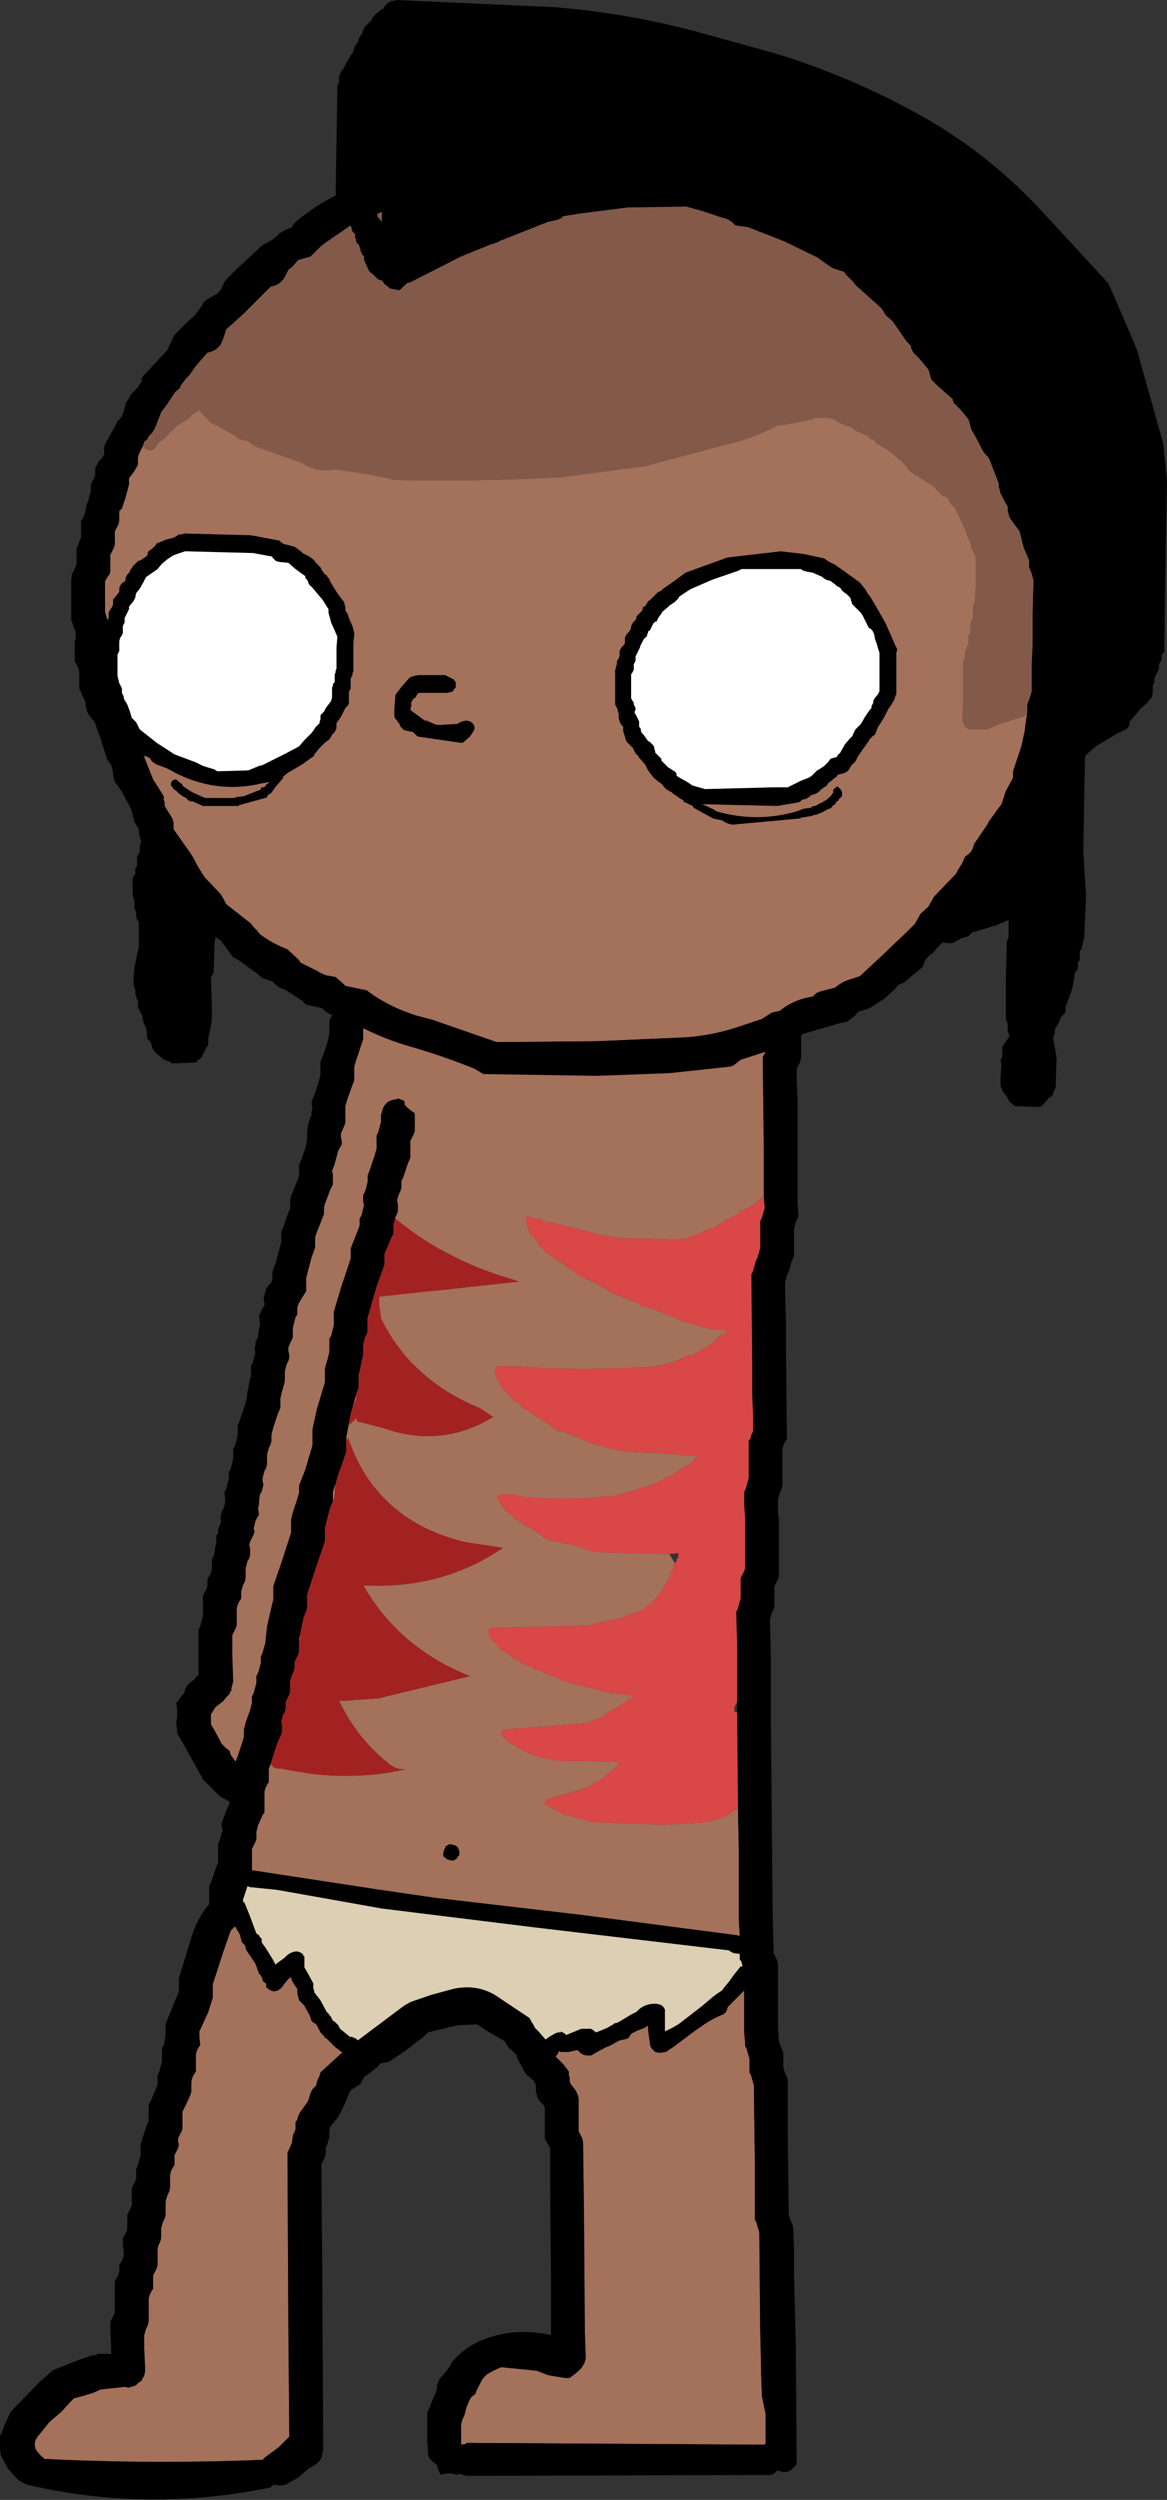 <?xml version="1.0" encoding="UTF-8" standalone="no"?>
<svg xmlns:xlink="http://www.w3.org/1999/xlink" height="140.35px" width="65.55px" xmlns="http://www.w3.org/2000/svg">
  <rect width="100%" height="100%" fill="#333333" stroke="none"/>
  <g transform="matrix(1.0, 0.0, 0.0, 1.0, 37.25, 64.6)">
    <path d="M-9.65 -15.65 L-9.55 -15.5 -9.5 -15.3 -9.45 -14.9 -9.45 -14.75 -9.6 -14.55 -9.75 -14.4 -9.85 -14.3 -9.25 -13.95 -8.4 -13.4 -8.3 -13.25 -8.2 -13.05 -8.15 -12.85 -8.15 -12.65 -8.1 -12.3 -8.15 -11.9 -8.1 -11.35 -8.15 -11.0 -8.2 -10.8 -8.3 -10.6 -8.35 -10.4 -8.35 -10.25 -8.35 -10.05 -8.45 -9.85 -8.5 -9.65 -8.55 -9.5 -8.6 -9.35 -8.6 -9.15 -8.6 -8.4 -8.6 -7.3 -8.6 -6.5 -8.6 -6.1 -8.65 -5.95 -8.8 -5.55 -8.95 -5.2 -9.1 -4.8 -9.1 -4.6 -9.1 -3.85 -9.1 -2.9 -9.1 -2.15 -9.1 -2.0 -9.15 -1.8 -9.25 -1.6 -9.25 -1.4 -9.3 -1.25 -9.35 -1.05 -9.3 -0.5 -9.35 0.25 -9.3 1.0 -9.3 1.4 -9.4 1.55 -9.5 1.75 -9.55 1.95 -9.55 2.15 -9.55 2.35 -9.55 2.5 -9.55 2.7 -9.55 2.9 -9.6 3.1 -9.7 3.25 -9.75 3.45 -9.8 3.65 -9.8 3.85 -9.8 4.0 -9.85 4.2 -10.2 4.95 -10.75 6.1 -11.05 7.0 -11.05 7.2 -11.05 7.6 -11.05 7.95 -11.05 8.35 -11.05 8.5 -13.1 15.5 -16.6 27.3 -16.7 27.65 -16.7 27.85 -16.7 28.0 -16.7 28.2 -16.7 28.4 -16.7 28.6 -16.7 28.75 -16.95 29.35 -17.2 30.1 -17.35 30.85 -17.4 31.0 -17.45 31.2 -17.4 31.6 -17.4 32.15 -17.4 32.7 -17.4 33.1 -17.5 33.3 -17.6 33.5 -17.75 33.7 -17.9 33.85 -17.9 34.0 -17.9 34.2 -17.9 34.4 -17.9 34.6 -17.95 34.75 -18.05 34.95 -18.1 35.15 -18.15 35.35 -18.15 35.5 -18.15 35.7 -18.2 35.9 -18.35 36.25 -18.4 36.45 -18.55 36.9 -18.6 37.05 -18.8 37.25 -19.15 37.55 -19.6 38.0 -19.8 38.15 -20.1 38.15 -21.65 37.9 -21.9 37.75 -22.35 37.65 -22.8 37.55 -23.05 37.4 -24.0 36.75 -24.9 36.25 -25.1 36.05 -25.25 35.9 -25.65 35.5 -25.85 35.3 -25.95 35.1 -26.4 34.3 -26.9 33.4 -27.3 32.7 -27.3 32.5 -27.35 32.15 -27.3 31.75 -27.3 31.4 -27.35 31.0 -27.2 30.85 -27.05 30.6 -26.9 30.45 -26.85 30.25 -26.75 30.05 -26.6 29.9 -26.35 29.7 -26.2 29.5 -26.1 29.45 -26.1 28.95 -26.1 26.9 -26.0 26.7 -25.95 26.5 -25.85 26.15 -25.85 25.95 -25.85 25.55 -25.85 25.0 -25.75 24.8 -25.65 24.6 -25.6 24.45 -25.6 24.25 -25.6 24.05 -25.5 23.9 -25.4 23.7 -25.35 23.5 -25.35 23.3 -25.35 23.15 -25.35 22.95 -25.25 22.75 -25.2 22.55 -25.15 22.2 -25.1 22.0 -25.1 21.8 -25.1 21.65 -25.0 21.45 -25.0 21.25 -24.85 20.9 -24.85 20.7 -24.85 20.5 -24.8 20.3 -24.7 20.1 -24.65 19.95 -24.6 19.75 -24.6 19.55 -24.65 19.2 -24.55 19.0 -24.5 18.8 -24.4 18.45 -24.4 18.25 -24.4 18.05 -24.3 17.9 -24.25 17.7 -24.15 17.3 -24.15 17.15 -24.15 16.95 -24.15 16.75 -24.05 16.55 -24.0 16.4 -23.9 16.0 -23.9 15.8 -23.9 15.65 -23.9 15.45 -23.75 15.05 -23.5 14.3 -23.4 13.95 -23.35 13.55 -23.2 12.8 -23.15 12.65 -23.15 12.45 -23.15 12.25 -23.15 12.05 -23.05 11.9 -23.0 11.7 -22.9 11.3 -22.95 11.15 -22.9 10.95 -22.9 10.75 -22.8 10.55 -22.75 10.4 -22.7 10.0 -22.65 9.8 -22.65 9.65 -22.7 9.25 -22.6 9.05 -22.5 8.85 -22.4 8.7 -22.4 8.5 -22.45 8.3 -22.35 7.95 -22.3 7.75 -22.15 7.55 -22.0 7.4 -21.95 7.2 -21.95 7.0 -21.95 6.8 -21.75 6.25 -21.5 5.3 -21.45 5.15 -21.45 4.95 -21.45 4.75 -21.45 4.55 -21.3 4.2 -21.05 3.45 -20.95 3.25 -20.95 3.05 -20.95 2.9 -20.95 2.7 -20.8 2.3 -20.5 1.55 -20.45 1.4 -20.45 1.2 -20.45 1.0 -20.45 0.8 -20.3 0.45 -20.05 -0.3 -20.0 -0.7 -20.0 -0.85 -20.0 -1.05 -19.95 -1.45 -19.9 -1.6 -19.85 -1.8 -19.75 -2.0 -19.75 -2.2 -19.7 -2.35 -19.75 -2.75 -19.6 -3.1 -19.35 -3.85 -19.25 -4.25 -19.25 -4.45 -19.25 -4.6 -19.25 -5.0 -19.1 -5.35 -18.85 -6.1 -18.75 -6.55 -18.75 -6.75 -18.75 -6.9 -18.75 -7.3 -18.65 -7.5 -18.55 -7.65 -18.5 -7.8 -18.5 -8.0 -18.5 -8.2 -18.5 -8.55 -18.4 -8.95 -18.05 -9.7 -18.05 -9.85 -18.0 -10.25 -17.9 -11.0 -17.75 -11.4 -17.75 -11.6 -17.8 -11.8 -17.8 -12.0 -17.7 -12.15 -17.65 -12.35 -17.55 -12.75 -17.55 -13.65 -17.5 -15.0 -17.45 -15.1 -17.35 -15.3 -17.15 -15.5 -16.9 -15.6 -16.6 -15.7 -16.6 -15.75 -16.45 -15.65 -16.4 -15.8 -16.2 -15.95 -16.05 -16.05 -15.9 -16.15 -15.6 -16.2 -15.6 -16.25 -13.65 -16.0 -10.35 -15.95 -9.9 -15.85 -9.65 -15.65 M-15.55 -14.25 L-15.65 -14.35 -15.65 -14.25 -15.65 -13.9 -15.65 -12.6 -15.6 -12.4 -15.7 -12.25 -15.8 -12.05 -15.9 -11.65 -15.85 -11.5 -15.85 -11.3 -15.9 -11.1 -15.95 -10.9 -16.0 -10.5 -16.1 -10.1 -16.15 -9.95 -16.15 -9.75 -16.1 -9.35 -16.25 -9.0 -16.55 -8.3 -16.6 -8.1 -16.6 -7.9 -16.6 -7.75 -16.6 -7.35 -16.7 -7.2 -16.8 -7.0 -16.85 -6.8 -16.85 -6.6 -16.85 -6.4 -16.85 -6.25 -17.0 -5.8 -17.25 -5.05 -17.35 -4.7 -17.35 -4.5 -17.35 -4.3 -17.35 -3.95 -17.5 -3.55 -17.75 -2.85 -17.85 -2.5 -17.85 -2.3 -17.85 -2.1 -17.85 -1.75 -17.85 -1.55 -17.95 -1.3 -18.1 -0.95 -18.1 -0.75 -18.05 -0.55 -18.05 -0.35 -18.25 0.0 -18.45 0.75 -18.6 1.15 -18.55 1.3 -18.55 1.5 -18.55 1.9 -18.7 2.2 -19.0 3.0 -19.05 3.2 -19.05 3.4 -19.05 3.55 -19.2 3.95 -19.5 4.7 -19.55 4.9 -19.55 5.05 -19.55 5.25 -19.55 5.45 -19.75 6.0 -20.0 6.95 -20.05 7.15 -20.05 7.3 -20.05 7.5 -20.05 7.9 -20.15 8.05 -20.4 8.45 -20.5 8.65 -20.55 8.8 -20.55 9.0 -20.55 9.2 -20.65 9.35 -20.7 9.55 -20.75 9.75 -20.8 9.95 -20.8 10.15 -20.8 10.3 -20.8 10.5 -20.9 10.7 -21.05 11.05 -21.05 11.25 -21.0 11.45 -21.0 11.65 -21.05 11.8 -21.15 12.0 -21.25 12.4 -21.25 12.55 -21.25 12.75 -21.25 12.95 -21.3 13.15 -21.4 13.5 -21.5 13.9 -21.5 14.05 -21.5 14.25 -21.5 14.45 -21.65 14.8 -21.9 15.55 -22.0 15.95 -22.0 16.15 -22.0 16.3 -22.05 16.5 -22.15 16.7 -22.25 17.05 -22.25 17.25 -22.25 17.45 -22.25 17.65 -22.3 17.8 -22.4 18.0 -22.5 18.4 -22.5 18.55 -22.45 18.75 -22.5 18.95 -22.55 19.15 -22.65 19.3 -22.7 19.7 -22.7 19.9 -22.75 20.05 -22.7 20.45 -22.8 20.6 -22.9 20.8 -22.95 21.0 -23.0 21.2 -22.95 21.4 -23.0 21.55 -23.1 21.75 -23.2 21.95 -23.25 22.15 -23.2 22.3 -23.2 22.7 -23.25 22.9 -23.35 23.05 -23.45 23.45 -23.45 23.65 -23.45 23.8 -23.45 24.0 -23.5 24.2 -23.6 24.4 -23.7 24.75 -23.7 24.95 -23.7 25.15 -23.8 25.3 -23.9 25.5 -23.95 25.7 -23.95 25.9 -23.95 26.25 -23.95 26.65 -24.0 26.8 -24.1 27.0 -24.2 27.2 -24.2 28.3 -24.15 29.8 -24.2 30.0 -24.25 30.2 -24.25 30.3 -24.35 30.45 -24.35 30.5 -24.4 30.55 -24.55 30.7 -24.7 30.9 -25.15 31.25 -25.4 31.65 -25.4 31.8 -25.4 32.2 -25.2 32.55 -24.9 33.1 -24.8 33.3 -24.6 33.5 -24.35 33.7 -24.3 33.9 -24.2 34.05 -24.05 34.25 -23.65 34.65 -23.3 35.0 -23.1 35.2 -22.85 35.3 -22.4 35.45 -22.15 35.65 -22.0 35.7 -21.15 36.0 -20.85 36.15 -20.45 36.2 -20.35 36.05 -20.25 35.85 -20.2 35.65 -20.15 35.45 -20.05 35.3 -20.05 35.15 -20.05 34.9 -19.95 34.75 -19.9 34.55 -19.85 34.4 -19.8 34.2 -19.8 34.0 -19.8 33.8 -19.8 33.65 -19.8 33.45 -19.8 33.25 -19.7 33.1 -19.55 32.9 -19.35 32.7 -19.35 32.3 -19.25 30.95 -19.0 29.65 -18.6 28.2 -18.6 28.0 -18.6 27.8 -18.6 27.65 -18.6 27.45 -18.6 27.25 -16.6 20.3 Q-15.0 14.4 -13.0 8.65 L-12.95 8.25 -12.95 7.9 -12.8 6.4 -12.2 4.7 -11.7 3.6 -11.7 3.4 -11.7 3.2 -11.6 3.0 -11.55 2.85 -11.5 2.65 -11.45 2.45 -11.45 2.25 -11.45 2.1 -11.45 1.9 -11.45 1.7 -11.45 1.5 -11.35 1.35 -11.35 1.15 -11.2 0.95 -11.2 0.75 -11.25 0.2 -11.25 -0.55 -11.2 -1.3 -11.25 -1.65 -11.15 -1.85 -11.1 -2.05 -11.05 -2.25 -11.0 -2.4 -11.0 -2.6 -11.0 -3.35 -11.0 -4.3 -11.0 -5.05 -11.0 -5.25 -10.9 -5.4 -10.75 -5.8 -10.6 -6.15 -10.5 -6.55 -10.5 -6.75 -10.5 -7.65 -10.55 -8.8 -10.55 -9.9 -10.4 -10.1 -10.35 -10.3 -10.25 -10.5 -10.3 -10.65 -10.3 -10.85 -10.3 -11.05 -10.25 -11.25 -10.15 -11.4 -10.1 -11.6 -10.05 -11.8 -10.1 -12.0 -10.3 -12.15 -10.35 -12.3 -10.35 -12.35 -10.8 -12.5 -11.05 -12.65 -12.3 -13.45 -12.95 -13.85 -15.55 -14.25" fill="#000000" fill-rule="evenodd" stroke="none"/>
    <path d="M-15.65 -14.25 L-15.55 -14.25 -12.95 -13.85 -12.3 -13.45 -11.05 -12.65 -10.8 -12.5 -10.35 -12.35 -10.35 -12.3 -10.3 -12.15 -10.1 -12.0 -10.05 -11.8 -10.1 -11.6 -10.15 -11.4 -10.25 -11.25 -10.3 -11.05 -10.3 -10.85 -10.3 -10.65 -10.25 -10.5 -10.35 -10.3 -10.4 -10.1 -10.55 -9.9 -10.55 -8.8 -10.5 -7.65 -10.5 -6.75 -10.5 -6.55 -10.6 -6.15 -10.75 -5.8 -10.9 -5.4 -11.0 -5.25 -11.0 -5.05 -11.0 -4.3 -11.0 -3.35 -11.0 -2.6 -11.0 -2.4 -11.05 -2.25 -11.1 -2.05 -11.15 -1.85 -11.25 -1.65 -11.2 -1.3 -11.25 -0.55 -11.25 0.2 -11.2 0.75 -11.2 0.95 -11.35 1.15 -11.35 1.35 -11.45 1.5 -11.45 1.7 -11.45 1.9 -11.45 2.1 -11.45 2.25 -11.45 2.45 -11.5 2.65 -11.55 2.85 -11.6 3.0 -11.7 3.2 -11.7 3.4 -11.7 3.6 -12.2 4.7 -12.8 6.4 -12.95 7.9 -12.95 8.25 -13.0 8.65 Q-15.0 14.4 -16.6 20.3 L-18.6 27.25 -18.6 27.45 -18.6 27.65 -18.6 27.8 -18.6 28.0 -18.6 28.2 -19.0 29.65 -19.25 30.95 -19.35 32.3 -19.35 32.7 -19.55 32.9 -19.7 33.1 -19.8 33.25 -19.8 33.45 -19.8 33.65 -19.8 33.8 -19.8 34.0 -19.8 34.2 -19.85 34.4 -19.9 34.55 -19.95 34.75 -20.05 34.9 -20.05 35.15 -20.05 35.3 -20.15 35.45 -20.2 35.65 -20.25 35.85 -20.35 36.05 -20.45 36.2 -20.85 36.15 -21.15 36.0 -22.0 35.7 -22.15 35.65 -22.4 35.45 -22.85 35.3 -23.1 35.2 -23.3 35.0 -23.65 34.65 -24.05 34.25 -24.2 34.05 -24.3 33.9 -24.35 33.7 -24.6 33.5 -24.8 33.3 -24.9 33.1 -25.2 32.55 -25.4 32.2 -25.4 31.8 -25.4 31.65 -25.15 31.25 -24.7 30.9 -24.55 30.7 -24.4 30.55 -24.35 30.5 -24.35 30.45 -24.25 30.3 -24.25 30.2 -24.2 30.0 -24.15 29.8 -24.2 28.3 -24.2 27.2 -24.1 27.0 -24.0 26.8 -23.95 26.65 -23.95 26.25 -23.95 25.9 -23.95 25.7 -23.9 25.5 -23.8 25.3 -23.7 25.15 -23.7 24.95 -23.7 24.75 -23.6 24.4 -23.5 24.2 -23.45 24.0 -23.45 23.8 -23.45 23.65 -23.45 23.45 -23.35 23.05 -23.25 22.9 -23.2 22.7 -23.2 22.3 -23.25 22.15 -23.2 21.95 -23.1 21.75 -23.0 21.55 -22.95 21.4 -23.0 21.2 -22.95 21.0 -22.9 20.8 -22.8 20.6 -22.7 20.45 -22.75 20.05 -22.7 19.9 -22.7 19.7 -22.65 19.3 -22.55 19.15 -22.5 18.95 -22.45 18.75 -22.5 18.55 -22.5 18.4 -22.4 18.0 -22.3 17.8 -22.25 17.65 -22.25 17.45 -22.25 17.25 -22.25 17.05 -22.15 16.7 -22.05 16.5 -22.0 16.3 -22.0 16.15 -22.0 15.95 -21.9 15.55 -21.65 14.8 -21.5 14.45 -21.5 14.25 -21.5 14.05 -21.5 13.9 -21.4 13.5 -21.3 13.15 -21.25 12.95 -21.25 12.75 -21.25 12.55 -21.25 12.4 -21.15 12.0 -21.05 11.8 -21.0 11.65 -21.0 11.45 -21.05 11.25 -21.05 11.05 -20.9 10.7 -20.8 10.5 -20.8 10.3 -20.8 10.15 -20.8 9.95 -20.75 9.75 -20.7 9.55 -20.65 9.35 -20.55 9.2 -20.55 9.0 -20.55 8.8 -20.5 8.65 -20.4 8.45 -20.15 8.05 -20.05 7.9 -20.05 7.5 -20.05 7.3 -20.05 7.15 -20.0 6.95 -19.75 6.0 -19.55 5.45 -19.55 5.25 -19.55 5.05 -19.55 4.9 -19.5 4.7 -19.2 3.95 -19.05 3.55 -19.05 3.4 -19.05 3.2 -19.0 3.0 -18.7 2.2 -18.55 1.9 -18.55 1.5 -18.55 1.3 -18.6 1.15 -18.45 0.75 -18.25 0.0 -18.05 -0.35 -18.05 -0.55 -18.1 -0.75 -18.1 -0.95 -17.95 -1.3 -17.85 -1.55 -17.85 -1.75 -17.85 -2.1 -17.85 -2.3 -17.85 -2.5 -17.75 -2.85 -17.5 -3.55 -17.35 -3.95 -17.35 -4.3 -17.35 -4.5 -17.35 -4.7 -17.25 -5.05 -17.0 -5.8 -16.85 -6.25 -16.85 -6.4 -16.85 -6.6 -16.85 -6.8 -16.8 -7.0 -16.7 -7.2 -16.6 -7.35 -16.6 -7.75 -16.6 -7.9 -16.6 -8.1 -16.55 -8.3 -16.25 -9.0 -16.1 -9.35 -16.15 -9.75 -16.15 -9.95 -16.1 -10.1 -16.0 -10.5 -15.95 -10.9 -15.9 -11.1 -15.85 -11.3 -15.85 -11.5 -15.9 -11.65 -15.8 -12.05 -15.7 -12.25 -15.6 -12.4 -15.65 -12.6 -15.65 -13.9 -15.65 -14.25" fill="#a4715b" fill-rule="evenodd" stroke="none"/>
    <path d="M-10.55 -11.15 L-10.55 -11.1 -10.6 -10.95 -10.65 -10.75 -10.8 -10.35 -10.8 -10.2 -10.8 -10.0 -10.85 -9.8 -10.95 -9.6 -11.0 -9.45 -11.2 -9.25 -11.2 -9.15 -3.0 -8.45 5.85 -7.45 5.85 -7.1 5.85 -6.95 5.85 -6.75 5.85 -6.55 5.85 -6.35 5.85 -6.2 5.85 -6.0 5.85 -5.8 5.8 -5.65 5.7 -5.45 5.6 -5.25 5.6 -4.85 5.65 -0.2 5.65 0.75 5.65 1.3 5.65 2.45 5.65 2.6 5.6 2.6 5.5 2.65 5.5 2.7 5.45 2.75 5.3 2.85 5.05 3.05 4.95 3.1 4.85 3.15 4.75 3.25 4.6 3.3 4.45 3.35 4.35 3.4 4.3 3.4 4.25 3.5 4.2 3.55 4.1 3.6 3.75 3.8 3.6 3.85 3.45 3.95 3.45 4.0 3.4 4.0 3.3 4.05 3.1 4.15 3.0 4.25 2.9 4.3 2.6 4.4 2.55 4.4 2.05 4.65 1.45 4.85 1.4 4.9 0.9 5.0 -2.5 4.9 -3.8 4.7 -3.85 4.65 -6.2 4.05 -6.3 4.05 -6.75 3.95 -6.9 3.85 -7.5 3.75 -7.55 3.7 -7.6 3.7 -7.65 3.75 -7.7 3.8 -7.7 4.05 -7.65 4.1 -7.65 4.25 -7.6 4.3 -7.55 4.35 -7.5 4.55 -7.45 4.7 -7.4 4.75 -7.35 4.75 -7.3 4.8 -7.3 4.85 -7.25 4.9 -7.2 4.95 -7.15 5.0 -7.1 5.05 -7.0 5.25 -6.9 5.4 -6.75 5.5 -6.7 5.55 -6.65 5.65 -6.6 5.7 -6.3 5.9 -4.65 7.05 -4.55 7.1 Q-3.65 7.45 -2.85 8.0 L-1.3 8.6 -1.3 8.65 -1.2 8.75 -1.15 8.75 -0.65 8.85 0.2 9.2 0.35 9.25 0.75 9.4 0.85 9.5 0.9 9.5 1.0 9.55 2.45 9.95 2.7 10.05 2.95 10.05 3.65 10.05 3.55 10.1 3.55 10.15 3.5 10.2 3.5 10.25 3.2 10.4 2.85 10.75 2.55 10.95 1.7 11.45 1.5 11.5 1.35 11.5 1.3 11.55 Q0.2 12.1 -1.0 12.15 -4.45 12.35 -7.85 12.15 L-7.9 12.15 -8.0 12.1 -9.25 12.1 -9.3 12.1 -9.35 12.15 -9.4 12.15 -9.45 12.45 -9.4 12.7 -9.35 12.75 -9.3 12.85 -9.25 12.95 -9.2 13.0 -9.2 13.05 -9.15 13.1 -9.15 13.2 -9.1 13.25 -9.0 13.35 -9.0 13.4 -8.8 13.6 -8.3 14.1 -8.2 14.1 -8.15 14.15 -8.0 14.3 -7.8 14.5 -7.6 14.6 -7.0 15.0 -6.9 15.05 -6.85 15.1 -6.35 15.4 -6.35 15.45 -6.3 15.5 -6.25 15.5 -6.15 15.55 -6.05 15.6 -5.95 15.7 -5.9 15.75 -5.55 15.8 -4.8 16.1 Q-2.85 17.0 -0.65 16.95 L1.95 17.15 1.7 17.4 1.65 17.45 1.65 17.5 1.6 17.5 1.5 17.6 1.05 17.85 0.85 18.0 Q-0.35 18.75 -1.7 19.1 L-2.8 19.4 -3.05 19.4 Q-5.4 19.65 -7.85 19.45 L-8.5 19.3 -9.05 19.3 -9.15 19.3 -9.2 19.3 -9.25 19.35 -9.3 19.35 -9.3 19.55 -9.15 19.75 -9.05 19.9 -9.05 20.0 -9.0 20.0 -8.95 20.05 -8.9 20.1 -8.9 20.15 -8.85 20.2 -8.6 20.4 -8.25 20.75 -8.15 20.75 -8.1 20.8 -8.05 20.8 -8.0 20.85 -7.9 20.95 -7.1 21.4 -7.0 21.5 -6.85 21.6 Q-6.45 21.9 -5.9 21.95 L-5.7 22.0 -4.6 22.25 -4.55 22.3 -4.25 22.4 -3.75 22.55 0.35 22.65 0.65 23.15 0.65 23.2 0.6 23.25 0.6 23.35 0.6 23.45 0.6 23.5 0.5 23.55 0.45 23.6 0.45 23.65 0.4 23.7 0.4 23.95 0.1 24.35 -0.2 24.9 -0.35 25.05 -0.5 25.25 -0.55 25.3 -0.6 25.35 -0.6 25.4 -0.75 25.45 -1.1 25.75 -1.25 25.8 -1.5 25.95 -1.6 25.95 Q-1.95 26.0 -2.2 26.2 L-4.2 26.65 -9.6 26.8 -9.75 26.8 -9.8 26.85 -9.8 26.9 -9.8 27.05 -9.8 27.15 -9.8 27.2 -9.75 27.25 -9.7 27.35 -9.7 27.4 -9.65 27.4 -9.65 27.45 -9.55 27.5 -9.5 27.55 -9.5 27.6 -9.4 27.7 -9.25 27.85 -9.15 28.0 -9.05 28.05 -8.5 28.4 -8.35 28.55 -8.2 28.6 -8.05 28.65 -8.0 28.7 -8.0 28.75 -7.9 28.8 -7.3 29.05 -7.25 29.1 -7.2 29.15 -7.1 29.15 -6.85 29.2 -6.75 29.3 -6.7 29.3 -6.6 29.35 -6.4 29.4 -6.35 29.45 -5.85 29.6 -5.75 29.7 -5.7 29.75 -5.45 29.8 -5.2 29.85 -5.15 29.9 -2.9 30.45 -1.65 30.6 -1.85 30.75 -1.95 30.8 -2.0 30.85 -2.05 30.9 -2.1 30.95 -2.2 31.0 -2.25 31.05 -2.3 31.05 -2.5 31.2 -3.2 31.6 -3.3 31.7 -3.35 31.75 -3.55 31.85 -4.35 32.15 -8.9 32.5 -9.0 32.55 -9.05 32.55 -9.05 32.6 -9.05 32.75 -9.05 32.85 -8.8 33.1 Q-7.6 34.0 -6.15 34.2 L-6.0 34.25 -2.5 34.3 -2.45 34.3 -2.45 34.35 -2.5 34.35 -2.55 34.45 -2.55 34.5 -2.7 34.65 -2.8 34.75 -3.0 34.9 -3.4 35.25 -3.6 35.35 -3.7 35.45 -3.9 35.5 -3.95 35.55 -4.0 35.6 -4.35 35.8 -6.3 36.35 -6.35 36.4 -6.55 36.45 -6.6 36.5 -6.65 36.6 -6.65 36.7 -6.55 36.75 -5.6 37.25 -5.5 37.3 -5.2 37.35 -3.95 37.7 0.1 37.85 2.4 37.7 2.55 37.65 Q3.4 37.55 4.05 37.0 L4.2 36.95 4.25 39.2 4.25 43.15 4.3 44.1 4.15 44.05 -4.65 42.9 -12.8 41.95 -15.9 41.5 -23.1 40.4 -23.1 40.3 -23.1 39.75 -23.1 39.4 -23.1 39.2 -23.0 39.0 -22.9 38.8 -22.85 38.65 -22.85 38.45 -22.85 38.25 -22.75 37.85 -22.5 37.3 -22.4 37.15 -22.4 36.55 -22.4 36.2 -22.4 36.0 -22.35 35.8 -22.25 35.6 -22.15 35.45 -22.15 35.05 -22.15 34.9 -22.15 34.7 -22.05 34.45 -21.95 34.55 -21.85 34.65 -21.6 34.7 -21.45 34.7 Q-17.65 35.5 -14.35 34.7 -14.95 34.85 -15.55 34.3 -17.25 32.9 -18.2 30.9 L-16.0 30.75 -10.85 29.5 Q-14.8 27.95 -16.85 24.4 -12.45 24.65 -9.0 22.3 L-11.0 22.0 Q-16.1 20.85 -17.7 16.1 L-17.8 16.1 -17.6 15.05 -17.65 15.4 -17.35 15.15 -17.25 15.0 -17.2 15.2 -15.65 15.6 Q-12.4 16.7 -9.55 14.95 L-10.3 14.45 Q-14.15 12.9 -15.85 9.4 L-15.95 8.6 -15.95 8.2 -8.1 7.35 -9.2 7.0 Q-12.45 5.95 -15.05 3.8 L-14.95 3.55 -14.9 3.4 -14.9 3.2 -14.9 3.0 -14.95 2.8 -14.85 2.45 -14.75 2.25 -14.7 2.05 -14.7 1.9 -14.7 1.7 -14.6 1.5 -14.35 0.75 -14.2 0.4 -14.2 0.0 -14.2 -0.35 -14.2 -0.55 -14.1 -0.75 -14.0 -0.95 -13.95 -1.1 -13.95 -1.5 -13.95 -1.85 -13.95 -2.05 -14.0 -2.15 -14.1 -2.2 -14.35 -2.4 -14.5 -2.55 -14.55 -2.8 -14.7 -3.1 -14.7 -3.25 -14.9 -3.4 -15.05 -3.6 -15.15 -3.75 -14.55 -6.05 -13.65 -8.05 -13.65 -8.25 -13.65 -8.45 -13.6 -8.55 -13.6 -8.8 -13.55 -9.0 -13.4 -9.2 -13.25 -9.35 -13.2 -9.55 -13.2 -9.75 -13.1 -9.9 -12.95 -10.1 -12.75 -10.3 -12.7 -10.5 -12.7 -10.7 -12.7 -10.85 -12.65 -10.9 -12.55 -11.25 -12.25 -11.8 -12.05 -12.0 -11.8 -12.1 -11.5 -12.15 -11.5 -12.2 -11.05 -12.05 -10.8 -11.85 -10.7 -11.7 -10.65 -11.5 -10.55 -11.15 M5.7 72.65 L-11.05 72.55 -11.05 72.6 -11.35 72.65 -11.35 72.45 -11.35 72.05 -11.35 71.7 -11.35 71.5 -11.3 71.3 -11.15 70.95 -11.05 70.55 -10.9 70.2 -10.8 70.0 -10.55 69.8 -10.5 69.65 -10.3 69.25 -10.2 69.05 -10.1 68.9 -9.9 68.7 -9.55 68.5 -9.1 68.3 -7.55 68.45 -7.1 68.5 -6.45 68.75 -5.55 68.9 -5.25 68.9 -5.05 68.75 -4.8 68.55 -4.6 68.35 -4.5 68.2 -4.4 68.0 -4.35 67.8 -4.4 66.3 -4.45 59.55 -4.5 55.65 -4.55 55.45 -4.65 55.25 -4.75 55.05 -4.75 54.9 -4.75 54.5 -4.75 54.15 -4.75 53.75 -4.75 53.4 -4.75 53.2 -4.8 53.0 -4.9 52.8 -5.0 52.65 -5.2 52.4 -5.25 52.25 -5.25 52.05 -5.3 51.9 -5.3 51.7 -5.6 51.3 -5.75 51.15 -5.95 50.95 -6.05 50.85 -5.95 50.75 -5.9 50.65 -5.85 50.55 -5.75 50.6 -5.3 50.6 -4.85 50.5 -4.8 50.5 -4.75 50.55 -4.65 50.65 -4.5 50.75 -4.3 50.8 -4.2 50.8 -4.05 50.8 -3.8 50.65 -3.25 50.35 -3.0 50.25 -2.45 49.95 -2.2 49.9 -2.0 49.85 -1.9 49.75 -1.85 49.65 -1.75 49.55 -1.45 49.4 -1.05 49.25 -0.9 49.15 -0.85 49.1 -0.85 49.3 -0.8 49.75 -0.75 50.05 -0.75 50.15 -0.7 50.3 -0.65 50.4 -0.55 50.5 -0.45 50.6 -0.2 50.65 0.15 50.6 0.6 50.3 1.8 49.4 2.1 49.2 Q2.7 48.75 3.35 48.5 L3.5 48.4 3.55 48.3 3.6 48.2 3.6 48.15 3.65 48.05 4.05 47.65 4.3 47.4 4.45 47.25 4.5 47.2 4.55 47.15 4.55 47.45 4.55 47.65 4.55 47.8 4.55 48.0 4.55 48.75 4.55 49.15 4.55 49.5 4.6 50.05 4.6 50.25 4.7 50.45 4.75 50.65 4.8 50.8 4.85 51.0 4.85 51.2 4.85 51.4 4.85 51.55 4.85 51.75 4.95 51.95 5.0 52.15 5.05 52.3 5.1 52.5 5.1 52.9 5.15 56.8 5.15 57.4 5.15 57.75 5.15 58.9 5.15 59.65 5.15 60.0 5.25 60.2 5.3 60.4 5.35 60.55 5.4 60.75 5.45 66.2 5.5 68.25 5.5 68.65 5.55 69.95 5.75 70.9 5.75 71.05 5.75 71.25 5.75 71.45 5.75 71.65 5.75 72.4 5.75 72.55 5.7 72.65 M-35.15 73.05 L-35.25 72.9 Q-35.4 72.5 -35.1 72.15 L-34.65 71.6 -34.5 71.4 -33.8 70.8 -33.3 70.25 -33.1 70.05 -32.55 69.9 -32.05 69.75 -31.6 69.55 -30.2 69.4 -30.05 69.45 -29.7 69.35 -29.6 69.3 -29.45 69.15 -29.35 69.1 -29.3 69.05 -29.25 68.95 -29.2 68.85 -29.15 68.8 -29.15 68.75 -29.1 68.55 -29.1 68.4 -29.15 67.25 -29.15 66.5 -29.05 66.15 -28.95 65.95 -28.9 65.75 -28.9 65.4 -28.9 64.8 -28.9 64.45 -28.85 64.25 -28.75 64.05 -28.65 63.9 -28.65 63.5 -28.65 63.3 -28.65 63.15 -28.55 62.95 -28.45 62.75 -28.4 62.55 -28.4 62.2 -28.4 61.8 -28.4 61.65 -28.35 61.45 -28.25 61.25 -28.2 61.05 -28.2 60.9 -28.2 60.7 -28.2 60.5 -28.1 60.15 -28.0 59.95 -27.95 59.75 -27.95 59.4 -27.95 59.2 -27.95 59.0 -27.85 58.65 -27.75 58.45 -27.7 58.25 -27.7 57.9 -27.7 57.7 -27.7 57.5 -27.65 57.3 -27.55 57.1 -27.45 56.95 -27.45 56.75 -27.45 56.55 -27.45 56.4 -27.35 56.2 -27.25 56.0 -27.2 55.8 -27.25 55.65 -27.25 55.45 -27.15 55.25 -27.05 55.05 -27.0 54.9 -27.0 54.5 -27.0 54.15 -27.0 53.95 -26.8 53.55 -26.55 53.0 -26.5 52.8 -26.5 52.65 -26.5 52.45 -26.5 52.25 -26.45 52.05 -26.35 51.85 -26.25 51.7 -26.25 51.3 -26.25 50.95 -26.25 50.75 -26.2 50.55 -26.1 50.35 -26.0 50.2 -26.05 49.8 -26.05 49.65 -26.05 49.45 -25.55 48.35 -25.3 47.55 -25.3 47.2 -25.3 47.0 -25.3 46.8 -25.25 46.65 -24.75 45.1 -24.3 43.8 -24.05 43.55 -23.75 44.05 -23.75 44.15 -23.7 44.25 -23.7 44.35 -23.65 44.45 -23.55 44.55 -23.5 44.6 -23.45 44.7 -23.45 44.8 -23.4 44.9 -22.9 45.65 -22.7 46.2 -22.6 46.3 -22.55 46.4 -22.5 46.5 -22.5 46.6 -22.4 46.7 -22.3 46.75 -22.3 46.85 -22.3 46.95 -22.2 47.05 -22.05 47.15 -21.85 47.2 -21.65 47.15 -21.5 47.05 -21.4 46.95 -21.3 46.8 -21.05 46.5 -20.9 46.4 -20.85 46.6 -20.7 46.85 -20.55 47.05 -20.55 47.25 -20.5 47.5 -20.45 47.7 -20.35 47.8 -20.25 47.9 -20.15 48.0 -20.1 48.1 -19.85 48.55 -19.75 48.85 -19.65 48.95 -19.55 49.0 -19.45 49.1 -19.4 49.2 -19.35 49.3 -19.3 49.4 -19.25 49.5 -19.15 49.6 -19.05 49.7 -19.0 49.8 -18.9 49.85 -18.8 49.95 -18.45 50.3 -18.0 50.65 -18.1 50.7 -19.25 51.75 -19.3 51.95 -19.4 52.15 -19.45 52.3 -19.5 52.5 -19.7 52.7 -19.8 52.9 -19.85 53.05 -19.9 53.25 -20.0 53.45 -20.15 53.65 -20.4 54.0 -20.5 54.2 -20.55 54.4 -20.65 54.55 -20.65 54.75 -20.65 54.95 -20.8 55.3 -20.85 55.7 -21.0 56.05 -21.1 56.25 -21.1 57.0 -21.05 66.4 -21.0 72.2 -21.6 72.8 -22.35 73.35 -22.5 73.5 Q-28.65 73.75 -34.75 73.45 L-35.15 73.05 M-12.2 39.05 L-12.3 39.25 -12.35 39.45 -12.35 39.5 -12.35 39.6 -12.25 39.7 -12.1 39.8 -11.9 39.85 -11.75 39.85 -11.7 39.8 -11.6 39.75 -11.55 39.65 -11.45 39.55 -11.45 39.35 -11.5 39.2 -11.55 39.1 -11.7 39.0 -11.9 38.95 -12.05 38.95 -12.1 39.0 -12.2 39.05" fill="#a4715b" fill-rule="evenodd" stroke="none"/>
    <path d="M5.65 2.6 L5.65 2.45 5.65 1.3 5.65 0.75 5.65 -0.2 5.6 -4.85 5.6 -5.25 5.7 -5.45 5.8 -5.65 5.85 -5.8 5.85 -6.0 5.85 -6.2 5.85 -6.35 5.85 -6.55 5.85 -6.75 5.85 -6.95 5.85 -7.1 5.85 -7.45 -3.0 -8.45 -11.2 -9.15 -11.2 -9.25 -11.0 -9.45 -10.95 -9.6 -10.85 -9.8 -10.8 -10.0 -10.8 -10.2 -10.8 -10.35 -10.65 -10.75 -10.6 -10.95 -10.55 -11.1 -10.55 -11.15 -1.2 -10.35 5.0 -9.6 7.2 -9.3 7.45 -9.1 7.55 -8.95 7.7 -8.75 7.75 -8.55 7.75 -8.35 7.75 -8.0 7.75 -7.6 7.75 -7.45 7.75 -7.25 7.75 -6.5 7.75 -6.3 7.75 -6.1 7.75 -5.95 7.75 -5.75 7.75 -5.35 7.75 -5.2 7.7 -5.0 7.6 -4.8 7.5 -4.6 7.5 -4.05 7.55 -2.75 7.55 -2.2 7.55 -1.45 7.55 2.9 7.6 3.65 7.55 3.8 7.45 4.0 7.4 4.2 7.35 4.4 7.35 4.55 7.35 4.75 7.35 4.95 7.35 5.15 7.35 5.3 7.35 5.5 7.35 5.7 7.35 5.9 7.3 6.05 7.2 6.25 7.15 6.45 7.1 6.65 7.05 6.8 6.95 7.0 6.9 7.2 6.85 7.4 6.85 8.15 6.9 9.45 6.9 10.0 6.9 11.15 6.95 16.2 6.85 16.35 6.75 16.55 6.7 16.75 6.7 16.95 6.7 17.15 6.7 17.3 6.7 17.5 6.7 17.7 6.7 17.9 6.7 18.05 6.7 18.65 6.7 18.8 6.65 19.0 6.55 19.2 6.5 19.4 6.45 19.55 6.45 19.75 6.45 20.3 6.5 20.7 6.5 21.05 6.5 21.8 6.5 22.0 6.5 22.2 6.5 22.4 6.5 23.15 6.5 23.9 6.45 24.05 6.35 24.25 6.25 24.45 6.25 24.65 6.25 24.8 6.25 25.0 6.25 25.2 6.25 25.4 6.25 25.55 6.2 25.75 6.1 25.95 6.05 26.15 6.0 26.3 6.05 28.55 6.05 31.95 6.15 42.8 6.2 44.9 6.2 45.05 6.3 45.25 6.4 45.45 6.45 45.65 6.45 45.8 6.45 46.4 6.45 46.75 6.45 47.15 6.45 47.9 6.45 48.05 6.45 48.25 6.45 48.45 6.45 49.2 6.5 49.95 6.55 50.15 6.6 50.3 6.7 50.5 6.75 50.7 6.75 50.9 6.75 51.05 6.75 51.25 6.75 51.45 6.8 51.65 6.85 51.8 6.95 52.0 7.0 52.2 7.0 52.55 7.0 53.3 7.0 54.45 7.0 54.8 7.0 55.4 7.05 59.3 7.05 59.7 7.1 59.9 7.15 60.05 7.25 60.25 7.3 60.45 7.35 61.55 7.35 63.05 7.45 67.0 7.5 73.75 7.35 73.9 7.2 74.05 7.05 74.15 6.75 74.2 6.45 74.1 6.35 74.15 6.2 74.3 6.05 74.35 -11.0 74.4 -11.45 74.3 -11.5 74.25 -11.55 74.35 -12.0 74.25 -12.35 74.3 -12.5 74.35 -12.65 74.0 -12.7 73.8 -12.95 73.6 -13.1 73.45 -13.2 73.25 -13.25 72.5 -13.25 71.75 -13.25 70.8 -13.15 70.65 -13.0 70.25 -12.85 69.9 Q-12.7 69.65 -12.7 69.3 L-12.65 69.15 -12.55 68.95 -12.2 68.55 -11.95 68.2 -11.85 68.0 Q-11.25 67.3 -10.45 66.9 -8.5 66.0 -6.3 66.5 L-6.3 63.5 -6.35 58.05 -6.35 56.2 -6.35 56.0 -6.45 55.8 -6.55 55.65 -6.65 55.45 -6.65 55.25 -6.65 54.9 -6.65 54.5 -6.65 54.15 -6.65 53.75 -6.7 53.6 -6.9 53.4 -7.05 53.2 -7.1 53.0 -7.15 52.8 -7.15 52.65 -7.15 52.45 -7.25 52.25 -7.45 52.05 -7.65 51.9 -7.8 51.7 -7.9 51.5 -8.0 51.3 -8.1 51.15 -8.2 50.95 -8.25 50.75 -8.45 50.55 -8.65 50.4 -8.8 50.15 -8.9 50.0 -9.15 49.85 -9.85 49.45 -10.45 49.05 -11.55 49.1 -13.2 49.5 -13.4 49.7 -14.5 50.55 -15.4 51.15 -15.9 51.25 -16.05 51.45 -16.25 51.6 -16.5 51.8 -16.8 52.0 -16.9 52.2 -17.0 52.4 -17.25 52.55 -17.55 52.75 -17.65 52.95 -17.9 53.55 -18.25 54.25 -18.7 54.8 -18.75 55.0 -18.75 55.2 -18.75 55.4 -18.8 55.55 -18.85 55.75 -18.95 55.95 -18.95 56.15 -18.95 56.3 -19.0 56.5 -19.1 56.7 -19.2 56.9 -19.15 62.7 -19.1 72.05 -19.1 73.0 -19.15 73.2 -19.2 73.4 -19.3 73.55 -19.5 73.75 -19.85 73.95 -20.05 74.1 -20.5 74.5 -21.05 74.8 -21.2 74.9 -21.5 74.95 -21.75 74.9 -21.85 74.9 -21.9 74.9 -22.05 75.05 Q-28.85 76.45 -35.5 74.95 -36.05 74.85 -36.45 74.4 L-36.8 74.0 -36.9 73.8 -37.0 73.65 -37.1 73.45 -37.2 73.25 -37.25 72.9 -37.25 72.3 -37.25 72.15 -37.15 71.95 -37.0 71.55 -36.65 70.8 -36.5 70.65 -35.0 69.1 -34.25 68.45 -34.1 68.4 -32.85 67.9 -32.1 67.65 -31.8 67.6 -31.8 67.55 -31.0 67.55 -31.05 66.15 -31.05 65.75 -30.95 65.55 -30.85 65.35 -30.8 65.2 -30.8 64.65 -30.8 63.7 -30.8 63.5 -30.7 63.3 -30.6 63.1 -30.55 62.95 -30.55 62.75 -30.55 62.55 -30.45 62.4 -30.35 62.2 -30.3 62.0 -30.3 61.8 -30.35 61.45 -30.35 61.05 -30.25 60.9 -30.15 60.7 -30.1 60.5 -30.1 60.3 -30.1 60.15 -30.1 59.75 -30.0 59.55 -29.9 59.35 -29.85 59.2 -29.85 59.0 -29.85 58.65 -29.85 58.25 -29.75 58.05 -29.65 57.85 -29.6 57.7 -29.6 57.5 -29.6 57.3 -29.6 57.15 -29.5 56.95 -29.45 56.75 -29.35 56.4 -29.35 56.2 -29.35 56.0 -29.35 55.8 -29.25 55.45 -29.0 54.7 -28.9 54.5 -28.9 54.3 -28.9 53.95 -28.9 53.55 -28.8 53.4 -28.55 52.8 -28.4 52.45 -28.4 52.25 -28.4 52.05 -28.4 51.9 -28.3 51.7 -28.25 51.5 -28.15 51.15 -28.15 50.95 -28.15 50.75 -28.15 50.4 -28.05 50.2 -28.0 50.0 -27.95 49.65 -27.95 49.45 -27.95 49.25 -27.95 49.05 -27.65 48.3 -27.2 47.2 -27.2 47.0 -27.2 46.8 -27.2 46.45 -26.55 44.35 Q-26.25 43.2 -25.5 42.3 L-25.5 42.15 -25.5 41.95 -25.5 41.9 -25.5 41.3 -25.35 40.95 -25.1 40.2 -25.0 40.0 -25.0 39.8 -25.0 39.45 -25.0 38.9 -24.9 38.7 -24.85 38.5 -24.75 38.15 -24.8 37.95 -24.8 37.75 -24.65 37.35 -24.35 36.6 -24.3 36.45 -24.3 36.25 -24.3 35.9 -24.3 35.5 -24.2 35.3 -24.1 35.1 -24.05 34.95 -24.05 34.75 -24.05 34.55 -24.05 34.4 -23.9 34.0 -23.65 33.25 -23.55 32.9 -23.55 32.7 -23.55 32.5 -23.45 32.1 -23.2 31.4 -23.1 31.0 -23.1 30.8 -23.1 30.65 -23.0 30.45 -22.95 30.25 -22.85 29.9 -22.85 29.7 -22.85 29.5 -22.75 29.3 -22.7 29.15 -22.6 28.75 -22.6 28.55 -22.6 28.4 -22.5 28.2 -22.45 28.0 -22.35 27.65 -22.25 26.7 -21.95 25.4 -21.9 25.2 -21.9 25.0 -21.9 24.8 -21.9 24.45 -21.45 23.15 -20.9 21.45 -20.9 21.25 -20.9 21.05 -20.9 20.7 -20.8 20.3 -20.55 19.55 -20.45 19.2 -20.45 19.0 -20.45 18.8 -20.1 17.9 -19.7 16.55 -19.7 16.4 -19.7 16.0 -19.7 15.65 -19.45 14.5 -19.0 13.0 -19.0 12.8 -19.0 12.65 -19.0 12.25 -18.95 12.05 -18.85 11.7 -18.75 11.3 -18.75 11.15 -18.75 10.95 -18.75 10.55 -18.65 10.4 -18.6 10.2 -18.5 9.8 -18.5 9.65 -18.5 9.45 -18.5 9.05 -18.1 7.7 -17.55 6.05 -17.55 5.9 -17.55 5.7 -17.55 5.5 -17.4 5.1 -17.1 4.35 -17.05 4.2 -17.05 4.0 -17.05 3.8 -16.95 3.65 -16.9 3.45 -16.8 3.05 -16.85 2.9 -16.85 2.7 -16.85 2.5 -16.75 2.3 -16.7 2.15 -16.6 1.75 -16.6 1.55 -16.6 1.4 -16.45 1.0 -16.2 0.25 -16.1 -0.1 -16.1 -0.3 -16.1 -0.5 -16.1 -0.85 -16.0 -1.05 -15.95 -1.25 -15.85 -1.6 -15.85 -1.8 -15.85 -2.0 -15.75 -2.35 -15.65 -2.55 -15.45 -2.75 -15.2 -2.85 -14.9 -2.9 -14.95 -2.95 -14.55 -2.8 -14.5 -2.55 -14.35 -2.4 -14.1 -2.2 -14.0 -2.15 -13.95 -2.05 -13.95 -1.85 -13.95 -1.5 -13.95 -1.1 -14.0 -0.95 -14.1 -0.75 -14.2 -0.55 -14.2 -0.35 -14.2 0.0 -14.2 0.4 -14.35 0.75 -14.6 1.5 -14.7 1.7 -14.7 1.9 -14.7 2.05 -14.75 2.25 -14.85 2.45 -14.95 2.8 -14.9 3.0 -14.9 3.2 -14.9 3.4 -14.95 3.55 -15.05 3.75 -15.05 3.8 -15.15 4.15 -15.15 4.3 -15.15 4.5 -15.15 4.7 -15.25 4.85 -15.5 5.45 -15.65 5.8 -15.65 6.0 -15.65 6.2 -15.65 6.4 -16.1 7.65 -16.6 9.4 -16.6 9.55 -16.6 9.75 -16.6 10.15 -16.65 10.3 -16.75 10.5 -16.85 10.9 -16.85 11.45 -17.05 12.4 -17.1 12.55 -17.1 12.75 -17.1 12.95 -17.1 13.3 -17.25 13.7 -17.6 15.0 -17.6 15.05 -17.8 16.1 -17.8 16.3 -17.8 16.9 -18.1 17.8 -18.2 18.05 -18.25 18.2 -18.3 18.35 -18.4 18.75 -18.45 18.8 -18.55 19.15 -18.55 19.3 -18.55 19.5 -18.55 19.65 -18.55 19.7 -18.7 20.05 -18.9 20.8 -19.0 21.2 -19.0 21.4 -19.0 21.55 -19.0 21.95 -19.45 23.25 -20.0 24.95 -20.0 25.15 -20.0 25.3 -20.0 25.7 -20.2 26.25 -20.4 27.2 -20.45 27.4 -20.45 27.5 -20.45 27.6 -20.45 27.7 -20.45 27.75 -20.45 27.85 -20.45 28.15 -20.5 28.3 -20.6 28.5 -20.7 28.7 -20.7 28.9 -20.7 29.05 -20.75 29.25 -20.85 29.45 -20.95 29.8 -20.95 30.0 -20.95 30.2 -20.95 30.4 -21.0 30.55 -21.1 30.75 -21.2 30.95 -21.2 31.15 -21.2 31.3 -21.25 31.5 -21.35 31.7 -21.45 32.05 -21.4 32.25 -21.4 32.45 -21.4 32.65 -21.7 33.35 -22.05 34.45 -22.15 34.7 -22.15 34.9 -22.15 35.05 -22.15 35.45 -22.25 35.6 -22.35 35.8 -22.4 36.0 -22.4 36.2 -22.4 36.55 -22.4 37.15 -22.5 37.3 -22.75 37.85 -22.85 38.25 -22.85 38.45 -22.85 38.65 -22.9 38.8 -23.0 39.0 -23.1 39.2 -23.1 39.4 -23.1 39.75 -23.1 40.3 -23.1 40.4 -15.9 41.5 -12.8 41.95 -4.65 42.9 4.15 44.05 4.3 44.1 4.25 43.15 4.25 39.2 4.2 36.95 4.15 31.55 4.15 30.95 4.15 27.75 4.1 25.9 4.2 25.7 4.25 25.5 4.3 25.3 4.35 25.15 4.35 24.95 4.35 24.75 4.35 24.55 4.35 24.4 4.35 24.2 4.35 24.0 4.45 23.8 4.55 23.6 4.6 23.45 4.6 23.25 4.6 22.7 4.6 22.3 4.6 21.95 4.6 21.2 4.6 21.0 4.6 20.8 4.6 20.65 4.55 19.9 4.55 19.15 4.65 18.95 4.7 18.75 4.75 18.55 4.8 18.4 4.8 18.2 4.8 18.0 4.8 17.8 4.8 17.65 4.8 17.45 4.8 17.25 4.8 17.05 4.8 16.5 4.8 16.3 4.9 16.15 4.95 15.95 5.05 15.75 5.05 15.0 5.0 13.7 5.0 13.15 5.0 12.0 4.95 6.95 5.05 6.75 5.1 6.55 5.15 6.4 5.2 6.2 5.3 6.0 5.35 5.8 5.4 5.65 5.45 5.45 5.45 5.25 5.45 5.05 5.45 4.9 5.45 4.7 5.45 4.5 5.45 4.3 5.45 4.15 5.45 3.95 5.55 3.75 5.6 3.55 5.65 3.4 5.7 3.2 5.65 2.6 M-12.65 -10.9 L-12.7 -10.85 -12.7 -10.7 -12.7 -10.5 -12.75 -10.3 -12.95 -10.1 -13.1 -9.9 -13.2 -9.75 -13.2 -9.55 -13.25 -9.35 -13.4 -9.2 -13.55 -9.0 -13.6 -8.8 -13.6 -8.55 -13.9 -8.4 -13.9 -8.55 -13.9 -8.75 -13.85 -8.95 -13.75 -9.15 -13.7 -9.3 -13.7 -9.5 -13.7 -9.7 -13.65 -9.85 -13.6 -10.05 -13.55 -10.25 -13.35 -10.45 -13.2 -10.6 -12.95 -10.8 -12.65 -10.9 M4.3 45.4 L4.3 45.1 3.95 45.05 3.75 44.95 3.7 44.9 -7.3 43.6 -15.8 42.55 -21.7 41.5 -23.2 41.35 -23.35 41.3 -23.6 42.05 -23.6 42.15 -23.55 42.2 -23.5 42.25 -23.2 43.0 -22.85 43.95 -22.7 44.05 -22.65 44.15 -22.55 44.25 -22.55 44.35 -22.55 44.45 -22.3 44.8 -21.9 45.45 -21.85 45.55 -21.8 45.65 -21.8 45.7 -21.25 45.3 Q-21.0 45.0 -20.6 44.95 L-20.4 45.0 -20.25 45.1 -20.2 45.2 -20.15 45.25 -20.15 45.35 -20.15 45.45 -20.15 45.55 -20.15 45.75 -20.15 45.85 -19.95 46.2 -19.65 46.75 -19.65 46.85 -19.65 46.95 -19.65 47.05 -19.6 47.15 -19.6 47.25 -19.25 47.7 -18.9 48.35 -18.8 48.45 -18.65 48.65 -18.55 48.85 -18.45 48.9 -18.35 49.0 -18.25 49.1 -18.2 49.2 -18.15 49.3 -17.9 49.5 -17.6 49.75 -17.5 49.75 -17.25 49.85 -17.15 49.95 -14.55 48.0 -14.2 47.8 -13.05 47.4 -11.75 47.05 Q-10.3 46.75 -9.15 47.6 L-7.5 48.7 -7.4 48.9 -7.3 49.05 -7.2 49.25 -7.0 49.45 -6.65 49.85 -6.6 49.9 -6.4 49.75 -6.05 49.55 -5.9 49.5 -5.75 49.5 -5.75 49.45 -5.55 49.55 -5.45 49.65 -4.6 49.3 -4.05 49.3 -3.9 49.4 -3.85 49.45 -3.75 49.5 -3.15 49.25 -2.8 49.05 -2.75 49.0 -2.55 48.95 -1.8 48.5 -1.5 48.35 Q-1.05 47.85 -0.35 47.9 L-0.15 47.95 0.0 48.05 0.05 48.15 0.1 48.2 0.1 48.3 0.1 48.7 0.1 49.25 0.1 49.45 0.5 49.25 0.85 49.05 2.15 48.05 2.8 47.5 3.0 47.35 3.3 47.15 3.45 46.95 3.7 46.65 3.95 46.3 4.35 45.8 4.45 45.8 4.45 45.75 4.4 45.55 4.3 45.4 M5.75 72.55 L5.75 72.4 5.75 71.65 5.75 71.45 5.75 71.25 5.75 71.05 5.75 70.9 5.55 69.95 5.5 68.65 5.5 68.25 5.45 66.2 5.4 60.75 5.35 60.55 5.3 60.4 5.25 60.2 5.15 60.0 5.15 59.65 5.15 58.9 5.15 57.75 5.15 57.4 5.15 56.8 5.1 52.9 5.1 52.5 5.05 52.3 5.0 52.15 4.95 51.95 4.85 51.75 4.85 51.55 4.85 51.4 4.85 51.2 4.85 51.0 4.8 50.8 4.75 50.65 4.7 50.45 4.6 50.25 4.6 50.05 4.55 49.5 4.55 49.15 4.55 48.75 4.55 48.0 4.55 47.8 4.55 47.65 4.55 47.45 4.55 47.15 4.5 47.2 4.45 47.25 4.3 47.4 4.05 47.65 3.65 48.05 3.6 48.15 3.6 48.2 3.55 48.3 3.5 48.4 3.35 48.5 Q2.7 48.75 2.1 49.2 L1.8 49.4 0.6 50.3 0.15 50.6 -0.2 50.65 -0.45 50.6 -0.55 50.5 -0.65 50.4 -0.7 50.3 -0.75 50.15 -0.75 50.05 -0.8 49.75 -0.85 49.3 -0.85 49.1 -0.9 49.15 -1.05 49.25 -1.45 49.4 -1.75 49.55 -1.85 49.65 -1.9 49.75 -2.0 49.85 -2.2 49.9 -2.45 49.95 -3.0 50.25 -3.25 50.35 -3.8 50.65 -4.05 50.8 -4.2 50.8 -4.3 50.8 -4.5 50.75 -4.65 50.65 -4.75 50.55 -4.8 50.5 -4.85 50.5 -5.3 50.6 -5.75 50.6 -5.85 50.55 -5.9 50.65 -5.95 50.75 -6.05 50.85 -5.95 50.95 -5.75 51.15 -5.6 51.3 -5.3 51.7 -5.3 51.9 -5.25 52.05 -5.25 52.25 -5.2 52.4 -5.0 52.65 -4.9 52.8 -4.8 53.0 -4.75 53.2 -4.75 53.4 -4.75 53.75 -4.75 54.15 -4.75 54.5 -4.75 54.9 -4.75 55.05 -4.65 55.25 -4.55 55.45 -4.5 55.65 -4.45 59.55 -4.4 66.3 -4.35 67.8 -4.4 68.0 -4.5 68.2 -4.6 68.35 -4.8 68.55 -5.05 68.75 -5.25 68.9 -5.55 68.9 -6.45 68.75 -7.1 68.5 -7.55 68.45 -9.1 68.3 -9.55 68.5 -9.9 68.7 -10.1 68.9 -10.2 69.05 -10.3 69.25 -10.5 69.65 -10.55 69.8 -10.8 70.0 -10.9 70.2 -11.05 70.55 -11.15 70.95 -11.3 71.3 -11.35 71.5 -11.35 71.7 -11.35 72.05 -11.35 72.45 -11.35 72.65 -11.05 72.6 -11.05 72.55 5.7 72.65 5.75 72.65 5.75 72.55 M-34.75 73.45 Q-28.65 73.75 -22.5 73.5 L-22.35 73.35 -21.6 72.8 -21.0 72.2 -21.05 66.4 -21.1 57.0 -21.1 56.25 -21.0 56.05 -20.85 55.7 -20.8 55.3 -20.65 54.95 -20.65 54.75 -20.65 54.55 -20.55 54.4 -20.5 54.2 -20.4 54.0 -20.15 53.65 -20.0 53.45 -19.9 53.25 -19.85 53.05 -19.8 52.9 -19.7 52.7 -19.5 52.5 -19.45 52.3 -19.4 52.15 -19.3 51.95 -19.25 51.75 -18.1 50.7 -18.0 50.65 -18.45 50.3 -18.8 49.95 -18.9 49.85 -19.0 49.8 -19.05 49.7 -19.15 49.6 -19.25 49.5 -19.3 49.4 -19.35 49.3 -19.4 49.2 -19.45 49.1 -19.55 49.0 -19.65 48.95 -19.75 48.85 -19.85 48.55 -20.1 48.1 -20.15 48.0 -20.25 47.9 -20.35 47.8 -20.45 47.7 -20.5 47.5 -20.55 47.25 -20.55 47.05 -20.7 46.85 -20.85 46.6 -20.9 46.4 -21.05 46.5 -21.3 46.8 -21.4 46.95 -21.5 47.05 -21.65 47.15 -21.85 47.2 -22.05 47.15 -22.2 47.05 -22.3 46.95 -22.3 46.85 -22.3 46.75 -22.4 46.7 -22.5 46.6 -22.5 46.5 -22.55 46.4 -22.6 46.3 -22.7 46.2 -22.9 45.65 -23.4 44.9 -23.45 44.8 -23.45 44.7 -23.5 44.6 -23.55 44.55 -23.65 44.45 -23.7 44.35 -23.7 44.25 -23.75 44.15 -23.75 44.05 -24.05 43.55 -24.3 43.8 -24.75 45.1 -25.25 46.65 -25.3 46.8 -25.3 47.0 -25.3 47.2 -25.3 47.55 -25.55 48.35 -26.05 49.45 -26.05 49.65 -26.05 49.8 -26.0 50.2 -26.1 50.35 -26.2 50.55 -26.25 50.75 -26.25 50.95 -26.25 51.3 -26.25 51.7 -26.35 51.85 -26.45 52.05 -26.5 52.25 -26.5 52.45 -26.5 52.65 -26.5 52.8 -26.55 53.0 -26.8 53.55 -27.0 53.95 -27.0 54.15 -27.0 54.5 -27.0 54.9 -27.05 55.05 -27.15 55.25 -27.25 55.45 -27.25 55.65 -27.2 55.8 -27.25 56.0 -27.35 56.2 -27.45 56.4 -27.45 56.55 -27.45 56.75 -27.45 56.95 -27.55 57.1 -27.65 57.3 -27.7 57.5 -27.7 57.7 -27.7 57.9 -27.7 58.25 -27.75 58.45 -27.85 58.65 -27.95 59.0 -27.95 59.2 -27.95 59.4 -27.95 59.75 -28.0 59.95 -28.1 60.15 -28.2 60.5 -28.2 60.7 -28.2 60.9 -28.2 61.05 -28.25 61.25 -28.35 61.45 -28.4 61.65 -28.4 61.8 -28.4 62.2 -28.4 62.55 -28.45 62.75 -28.55 62.95 -28.65 63.15 -28.65 63.3 -28.65 63.5 -28.65 63.9 -28.75 64.05 -28.85 64.25 -28.9 64.45 -28.9 64.8 -28.9 65.4 -28.9 65.75 -28.95 65.95 -29.05 66.15 -29.15 66.5 -29.15 67.25 -29.1 68.4 -29.1 68.55 -29.15 68.75 -29.15 68.8 -29.2 68.85 -29.25 68.95 -29.3 69.05 -29.35 69.1 -29.45 69.15 -29.6 69.3 -29.7 69.35 -30.05 69.45 -30.2 69.4 -31.6 69.55 -32.05 69.75 -32.55 69.9 -33.1 70.05 -33.3 70.25 -33.8 70.8 -34.5 71.4 -34.65 71.6 -35.1 72.15 Q-35.4 72.5 -35.25 72.9 L-35.15 73.05 -35.0 73.25 -34.75 73.45 M-12.2 39.05 L-12.1 39.0 -12.05 38.95 -11.9 38.95 -11.7 39.0 -11.55 39.1 -11.5 39.2 -11.45 39.35 -11.45 39.55 -11.55 39.65 -11.6 39.75 -11.7 39.8 -11.75 39.85 -11.9 39.85 -12.1 39.8 -12.25 39.7 -12.35 39.6 -12.35 39.5 -12.35 39.45 -12.3 39.25 -12.2 39.05" fill="#000000" fill-rule="evenodd" stroke="none"/>
    <path d="M4.2 36.95 L4.05 37.0 Q3.4 37.55 2.55 37.65 L2.4 37.7 0.1 37.85 -3.95 37.7 -5.2 37.35 -5.5 37.3 -5.6 37.25 -6.55 36.75 -6.65 36.7 -6.65 36.6 -6.6 36.5 -6.55 36.45 -6.35 36.4 -6.3 36.35 -4.35 35.8 -4.0 35.6 -3.95 35.55 -3.9 35.5 -3.7 35.45 -3.6 35.35 -3.4 35.25 -3.0 34.9 -2.8 34.75 -2.7 34.65 -2.55 34.5 -2.55 34.45 -2.5 34.35 -2.45 34.35 -2.45 34.3 -2.5 34.3 -6.0 34.25 -6.15 34.2 Q-7.6 34.0 -8.8 33.1 L-9.05 32.85 -9.05 32.75 -9.05 32.6 -9.05 32.55 -9.0 32.55 -8.9 32.5 -4.35 32.15 -3.55 31.85 -3.35 31.75 -3.3 31.7 -3.2 31.6 -2.5 31.2 -2.3 31.05 -2.25 31.05 -2.2 31.0 -2.1 30.95 -2.05 30.9 -2.0 30.85 -1.95 30.8 -1.85 30.75 -1.65 30.6 -2.9 30.45 -5.15 29.9 -5.2 29.85 -5.45 29.8 -5.7 29.75 -5.75 29.7 -5.85 29.6 -6.35 29.45 -6.4 29.4 -6.6 29.35 -6.7 29.3 -6.75 29.3 -6.85 29.2 -7.1 29.15 -7.2 29.15 -7.25 29.1 -7.3 29.05 -7.9 28.8 -8.0 28.75 -8.0 28.7 -8.05 28.65 -8.2 28.6 -8.35 28.55 -8.5 28.4 -9.05 28.05 -9.15 28.0 -9.25 27.85 -9.4 27.7 -9.5 27.6 -9.5 27.55 -9.55 27.5 -9.65 27.45 -9.65 27.4 -9.7 27.4 -9.7 27.35 -9.75 27.25 -9.8 27.2 -9.8 27.15 -9.8 27.05 -9.8 26.9 -9.8 26.85 -9.75 26.8 -9.6 26.8 -4.2 26.65 -2.2 26.2 Q-1.95 26.0 -1.6 25.95 L-1.5 25.95 -1.25 25.8 -1.1 25.75 -0.75 25.45 -0.6 25.4 -0.6 25.35 -0.55 25.3 -0.5 25.25 -0.35 25.05 -0.2 24.9 0.1 24.35 0.4 23.95 0.4 23.7 0.45 23.65 0.45 23.6 0.5 23.55 0.6 23.5 0.6 23.45 0.6 23.35 0.6 23.25 0.65 23.2 0.65 23.15 0.7 23.1 0.75 23.05 0.75 22.95 0.85 22.85 0.85 22.75 0.85 22.65 0.85 22.6 0.35 22.65 -3.75 22.55 -4.25 22.4 -4.55 22.3 -4.6 22.25 -5.7 22.0 -5.9 21.95 Q-6.45 21.9 -6.85 21.6 L-7.0 21.5 -7.1 21.4 -7.9 20.95 -8.0 20.85 -8.05 20.8 -8.1 20.8 -8.15 20.75 -8.25 20.75 -8.6 20.4 -8.85 20.2 -8.9 20.15 -8.9 20.1 -8.95 20.05 -9.0 20.0 -9.05 20.0 -9.05 19.9 -9.15 19.75 -9.3 19.55 -9.3 19.35 -9.25 19.35 -9.2 19.3 -9.15 19.3 -9.05 19.3 -8.5 19.3 -7.85 19.45 Q-5.4 19.65 -3.05 19.4 L-2.8 19.4 -1.7 19.1 Q-0.35 18.75 0.85 18.0 L1.05 17.85 1.5 17.6 1.6 17.5 1.65 17.5 1.65 17.45 1.7 17.4 1.95 17.15 -0.65 16.95 Q-2.85 17.0 -4.8 16.1 L-5.55 15.8 -5.9 15.75 -5.95 15.7 -6.05 15.6 -6.15 15.55 -6.25 15.5 -6.3 15.5 -6.35 15.45 -6.35 15.4 -6.85 15.1 -6.9 15.05 -7.0 15.0 -7.6 14.6 -7.8 14.5 -8.0 14.3 -8.15 14.15 -8.2 14.1 -8.3 14.1 -8.8 13.6 -9.0 13.4 -9.0 13.35 -9.1 13.25 -9.15 13.2 -9.15 13.1 -9.2 13.05 -9.2 13.0 -9.25 12.95 -9.3 12.85 -9.35 12.75 -9.4 12.7 -9.45 12.45 -9.4 12.15 -9.35 12.15 -9.3 12.1 -9.25 12.1 -8.0 12.1 -7.9 12.15 -7.85 12.15 Q-4.45 12.35 -1.0 12.15 0.2 12.1 1.3 11.55 L1.35 11.5 1.5 11.5 1.7 11.45 2.55 10.95 2.85 10.75 3.2 10.4 3.5 10.25 3.5 10.2 3.55 10.15 3.55 10.1 3.65 10.05 2.95 10.05 2.7 10.05 2.45 9.95 1.0 9.55 0.9 9.5 0.85 9.5 0.75 9.4 0.35 9.25 0.2 9.2 -0.65 8.85 -1.15 8.75 -1.2 8.75 -1.3 8.65 -1.3 8.6 -2.85 8.0 Q-3.65 7.45 -4.55 7.1 L-4.65 7.05 -6.3 5.9 -6.6 5.7 -6.65 5.65 -6.7 5.55 -6.75 5.5 -6.9 5.4 -7.0 5.25 -7.1 5.05 -7.15 5.0 -7.2 4.95 -7.25 4.9 -7.3 4.85 -7.3 4.8 -7.35 4.75 -7.4 4.75 -7.45 4.7 -7.5 4.55 -7.55 4.35 -7.6 4.3 -7.65 4.25 -7.65 4.1 -7.7 4.05 -7.7 3.8 -7.65 3.75 -7.6 3.7 -7.55 3.7 -7.5 3.75 -6.9 3.85 -6.75 3.95 -6.3 4.05 -6.2 4.05 -3.85 4.65 -3.8 4.7 -2.5 4.9 0.9 5.0 1.4 4.9 1.45 4.85 2.05 4.65 2.55 4.4 2.6 4.4 2.9 4.3 3.0 4.25 3.1 4.15 3.3 4.05 3.4 4.0 3.45 4.0 3.45 3.95 3.6 3.85 3.75 3.8 4.1 3.6 4.2 3.55 4.25 3.5 4.3 3.4 4.35 3.4 4.45 3.35 4.6 3.3 4.75 3.25 4.85 3.15 4.95 3.1 5.05 3.05 5.3 2.85 5.45 2.75 5.5 2.7 5.5 2.65 5.6 2.6 5.65 2.6 5.7 3.2 5.65 3.4 5.6 3.55 5.55 3.75 5.45 3.95 5.45 4.15 5.45 4.3 5.45 4.5 5.45 4.7 5.45 4.9 5.45 5.05 5.45 5.25 5.45 5.45 5.4 5.65 5.35 5.8 5.3 6.0 5.2 6.2 5.15 6.4 5.1 6.55 5.05 6.75 4.95 6.95 5.0 12.0 5.0 13.15 5.0 13.7 5.05 15.0 5.05 15.75 4.95 15.95 4.9 16.15 4.8 16.3 4.8 16.5 4.8 17.05 4.8 17.25 4.8 17.45 4.8 17.65 4.8 17.8 4.8 18.0 4.8 18.2 4.8 18.4 4.75 18.55 4.7 18.75 4.65 18.95 4.55 19.15 4.55 19.9 4.6 20.65 4.6 20.8 4.6 21.0 4.6 21.2 4.6 21.95 4.6 22.3 4.6 22.7 4.6 23.25 4.6 23.45 4.55 23.6 4.45 23.8 4.35 24.0 4.35 24.2 4.35 24.4 4.35 24.55 4.35 24.75 4.35 24.95 4.35 25.15 4.3 25.3 4.25 25.5 4.2 25.7 4.1 25.9 4.15 27.75 4.15 30.95 4.1 31.05 4.0 31.25 4.0 31.45 4.0 31.5 4.05 31.5 4.15 31.55 4.2 36.95" fill="#da4747" fill-rule="evenodd" stroke="none"/>
    <path d="M4.3 45.4 L4.4 45.55 4.45 45.75 4.45 45.8 4.35 45.8 3.95 46.3 3.7 46.65 3.45 46.95 3.3 47.15 3.0 47.35 2.8 47.5 2.15 48.05 0.85 49.05 0.5 49.25 0.1 49.45 0.1 49.25 0.1 48.7 0.1 48.3 0.1 48.2 0.05 48.15 0.0 48.05 -0.15 47.95 -0.35 47.9 Q-1.05 47.85 -1.5 48.35 L-1.8 48.5 -2.55 48.95 -2.75 49.0 -2.8 49.05 -3.15 49.25 -3.75 49.5 -3.85 49.45 -3.9 49.4 -4.05 49.3 -4.6 49.3 -5.45 49.65 -5.55 49.55 -5.75 49.45 -5.75 49.5 -5.9 49.5 -6.05 49.55 -6.4 49.75 -6.6 49.9 -6.65 49.85 -7.0 49.45 -7.2 49.25 -7.3 49.05 -7.4 48.9 -7.5 48.7 -9.15 47.6 Q-10.3 46.75 -11.75 47.05 L-13.05 47.4 -14.2 47.8 -14.55 48.0 -17.15 49.95 -17.25 49.85 -17.5 49.75 -17.6 49.75 -17.9 49.5 -18.15 49.3 -18.2 49.2 -18.25 49.1 -18.35 49.0 -18.45 48.9 -18.55 48.85 -18.65 48.65 -18.8 48.45 -18.9 48.35 -19.25 47.7 -19.6 47.25 -19.6 47.15 -19.65 47.05 -19.65 46.95 -19.65 46.85 -19.65 46.75 -19.95 46.2 -20.15 45.85 -20.15 45.75 -20.15 45.55 -20.15 45.45 -20.15 45.35 -20.15 45.25 -20.2 45.2 -20.25 45.1 -20.4 45.0 -20.6 44.95 Q-21.0 45.0 -21.25 45.3 L-21.8 45.7 -21.8 45.65 -21.85 45.55 -21.9 45.45 -22.3 44.8 -22.55 44.45 -22.55 44.35 -22.55 44.25 -22.65 44.15 -22.7 44.05 -22.85 43.95 -23.2 43.0 -23.5 42.25 -23.55 42.2 -23.6 42.15 -23.6 42.05 -23.35 41.3 -23.2 41.35 -21.7 41.5 -15.8 42.55 -7.3 43.6 3.7 44.9 3.75 44.95 3.95 45.05 4.3 45.1 4.3 45.4" fill="#ddcfb3" fill-rule="evenodd" stroke="none"/>
    <path d="M-15.05 3.8 Q-12.45 5.95 -9.2 7.0 L-8.1 7.35 -15.95 8.2 -15.95 8.6 -15.85 9.4 Q-14.15 12.9 -10.3 14.45 L-9.55 14.95 Q-12.4 16.7 -15.65 15.6 L-17.2 15.2 -17.25 15.0 -17.35 15.15 -17.65 15.4 -17.6 15.05 -17.4 14.3 -17.25 13.95 -17.25 13.75 -17.25 13.7 -17.1 13.3 -17.1 12.95 -17.1 12.75 -17.1 12.55 -17.05 12.4 -16.85 11.45 -16.85 10.9 -16.75 10.5 -16.65 10.3 -16.6 10.15 -16.6 9.75 -16.6 9.55 -16.6 9.4 -16.1 7.65 -15.65 6.4 -15.65 6.2 -15.65 6.0 -15.65 5.8 -15.5 5.45 -15.25 4.85 -15.15 4.7 -15.15 4.5 -15.15 4.3 -15.15 4.15 -15.05 3.8 M-17.7 16.1 Q-16.1 20.85 -11.0 22.0 L-9.0 22.3 Q-12.45 24.65 -16.85 24.4 -14.8 27.95 -10.85 29.5 L-16.0 30.75 -18.2 30.9 Q-17.25 32.9 -15.55 34.3 -14.95 34.85 -14.35 34.7 -17.65 35.5 -21.45 34.7 L-21.6 34.7 -21.85 34.65 -21.95 34.55 -22.05 34.45 -21.7 33.35 -21.4 32.65 -21.4 32.45 -21.4 32.25 -21.45 32.05 -21.35 31.7 -21.25 31.5 -21.2 31.3 -21.2 31.15 -21.2 30.95 -21.1 30.75 -21.0 30.55 -20.95 30.4 -20.95 30.2 -20.95 30.0 -20.95 29.8 -20.85 29.45 -20.75 29.25 -20.7 29.05 -20.7 28.9 -20.7 28.7 -20.6 28.5 -20.5 28.3 -20.45 28.15 -20.45 27.85 -20.45 27.75 -20.45 27.7 -20.45 27.6 -20.45 27.5 -20.4 27.4 -20.4 27.3 -20.4 27.2 -20.2 26.25 -20.0 25.7 -20.0 25.3 -20.0 25.15 -20.0 24.95 -19.45 23.25 -19.0 21.95 -19.0 21.55 -19.0 21.4 -19.0 21.2 -18.9 20.8 -18.7 20.05 -18.55 19.7 -18.55 19.65 -18.5 19.55 -18.45 19.4 -18.45 19.2 -18.45 19.0 -18.45 18.8 -18.4 18.75 -18.3 18.35 -18.25 18.25 -18.25 18.2 -18.2 18.05 -18.1 17.8 -17.8 16.9 -17.8 16.3 -17.7 16.1" fill="#a22222" fill-rule="evenodd" stroke="none"/>
    <path d="M6.3 -61.6 Q10.55 -60.3 14.5 -58.1 18.4 -55.9 21.4 -52.6 L23.25 -50.6 25.0 -48.7 25.25 -48.15 26.6 -45.0 28.1 -39.65 28.3 -37.6 28.2 -32.35 28.15 -28.1 28.15 -28.0 28.1 -27.95 28.0 -27.85 28.0 -27.75 28.0 -27.65 28.0 -27.55 27.95 -27.5 27.9 -27.4 27.85 -27.3 27.85 -27.25 27.85 -27.15 27.85 -27.05 27.8 -26.95 27.75 -26.85 27.7 -26.75 27.65 -26.65 27.6 -26.55 27.6 -26.5 27.6 -26.4 27.6 -26.3 27.55 -26.2 27.5 -26.1 27.5 -26.0 27.5 -25.9 27.5 -25.8 27.5 -25.75 27.5 -25.65 27.45 -25.55 27.45 -25.45 27.35 -25.35 27.3 -25.3 27.25 -25.25 27.2 -25.15 26.8 -24.8 26.4 -24.3 26.3 -24.2 26.2 -24.1 26.2 -24.0 26.2 -23.9 26.1 -23.75 26.0 -23.65 25.55 -23.45 24.3 -22.7 23.85 -22.3 23.7 -22.15 23.65 -20.0 23.6 -16.8 23.75 -14.3 23.65 -11.95 23.6 -11.75 23.5 -11.35 23.4 -11.2 23.4 -11.1 23.4 -11.0 23.4 -10.9 23.4 -10.8 23.4 -10.7 23.35 -10.65 23.3 -10.55 23.3 -10.45 23.3 -10.35 23.3 -10.25 23.25 -10.15 23.1 -9.95 23.1 -9.9 23.1 -9.8 23.1 -9.7 23.05 -9.5 23.0 -9.2 22.9 -8.85 22.65 -8.2 22.6 -8.1 22.6 -8.0 22.6 -7.9 22.6 -7.8 22.55 -7.7 22.5 -7.65 22.4 -7.55 22.3 -7.45 22.3 -7.35 22.15 -7.05 22.0 -6.8 22.0 -6.7 22.0 -6.6 21.9 -6.35 22.1 -5.2 22.05 -3.65 22.05 -3.55 22.0 -3.45 21.9 -3.25 21.9 -3.15 21.8 -3.05 21.65 -2.95 21.6 -2.9 21.55 -2.8 21.35 -2.6 21.25 -2.5 21.15 -2.45 19.75 -2.5 19.65 -2.6 19.45 -2.75 19.4 -2.85 19.35 -2.95 19.3 -3.05 19.2 -3.15 19.15 -3.25 19.05 -3.35 19.05 -3.45 19.0 -3.5 18.95 -3.6 18.95 -4.1 19.0 -4.85 18.95 -5.1 19.0 -5.2 19.05 -5.3 19.05 -5.4 19.05 -5.5 19.05 -5.6 19.05 -5.75 19.05 -5.85 19.2 -6.05 19.4 -6.35 19.45 -6.4 19.45 -6.45 19.4 -6.6 19.35 -6.7 19.35 -6.8 19.35 -6.9 19.35 -7.0 19.35 -7.1 19.35 -7.15 19.3 -7.25 19.25 -7.35 19.25 -9.6 19.3 -11.75 19.35 -11.85 19.4 -11.95 19.4 -12.05 19.4 -12.6 19.4 -12.95 18.7 -12.65 17.35 -12.25 17.25 -12.15 17.15 -12.05 17.05 -12.0 16.8 -11.95 16.25 -11.65 16.05 -11.65 15.95 -11.65 15.7 -11.7 15.5 -11.5 15.15 -11.1 14.95 -10.95 14.75 -10.75 14.65 -10.55 14.6 -10.35 14.45 -10.2 13.95 -9.8 13.55 -9.45 13.2 -9.3 13.05 -9.1 12.45 -8.55 11.6 -8.0 10.95 -7.8 10.8 -7.6 10.6 -7.45 10.35 -7.25 9.9 -7.15 8.7 -6.8 7.85 -6.55 7.6 -6.35 Q6.75 -5.9 5.9 -5.6 L4.35 -5.1 4.1 -4.9 3.9 -4.75 3.6 -4.7 0.35 -4.35 -3.75 -4.2 -10.1 -4.3 -10.35 -4.45 -10.6 -4.6 Q-12.45 -5.35 -14.4 -5.9 -16.05 -6.4 -17.45 -7.2 L-18.1 -7.4 Q-18.55 -7.55 -18.95 -7.8 L-19.1 -7.95 -19.15 -8.0 -19.6 -8.1 -20.05 -8.2 -20.25 -8.4 -21.25 -9.05 Q-21.5 -9.1 -21.75 -9.3 L-21.95 -9.5 -22.55 -9.7 -22.8 -9.95 -23.25 -10.25 -23.85 -10.7 -24.15 -10.85 -24.3 -11.05 -24.85 -11.8 -25.15 -12.0 -25.2 -11.6 -25.25 -10.1 -25.25 -10.0 -25.3 -9.9 -25.4 -9.7 -25.35 -8.1 Q-25.3 -7.2 -25.55 -6.35 L-25.55 -6.25 -25.55 -6.15 -25.55 -6.05 -25.55 -5.95 -25.65 -5.8 -25.85 -5.4 -25.9 -5.3 -25.95 -5.2 -26.1 -5.1 -26.25 -4.95 -27.6 -4.9 -27.7 -5.0 -27.9 -5.05 -28.1 -5.15 -28.2 -5.25 -28.4 -5.4 -28.6 -5.6 -28.65 -5.7 -28.7 -5.8 -28.75 -6.0 -28.8 -6.1 -28.85 -6.15 -28.95 -6.25 -29.0 -6.35 -29.0 -6.45 -29.0 -6.65 -29.05 -6.9 -29.1 -7.0 -29.15 -7.1 -29.2 -7.2 -29.2 -7.3 -29.25 -7.4 -29.25 -7.5 -29.25 -7.6 -29.35 -7.75 -29.5 -8.05 -29.5 -8.15 -29.5 -8.25 -29.5 -8.35 -29.5 -8.4 -29.55 -8.5 -29.6 -8.6 -29.6 -8.7 -29.65 -8.8 -29.65 -8.9 -29.65 -9.0 -29.65 -9.05 -29.7 -9.15 -29.75 -9.25 -29.75 -9.65 -29.7 -10.3 -29.65 -10.5 -29.6 -10.75 -29.5 -11.25 -29.45 -11.4 -29.45 -11.9 -29.45 -12.65 -29.45 -12.75 -29.45 -12.8 -29.5 -12.9 -29.6 -13.1 -29.6 -13.2 -29.6 -13.3 -29.6 -13.4 -29.65 -13.5 -29.7 -13.6 -29.7 -13.65 -29.7 -13.75 -29.7 -13.85 -29.7 -13.95 -29.7 -14.05 -29.75 -14.15 -29.8 -14.4 -29.8 -14.55 -29.8 -15.05 -29.8 -15.3 -29.75 -15.4 -29.7 -15.45 -29.65 -15.55 -29.65 -15.65 -29.65 -15.75 -29.65 -15.85 -29.6 -15.9 -29.55 -16.0 -29.55 -16.1 -29.55 -16.2 -29.55 -16.3 -29.55 -16.4 -29.55 -16.5 -29.5 -16.6 -29.45 -16.65 -29.4 -16.85 -29.4 -16.95 -29.4 -17.05 -29.35 -17.25 -29.35 -17.35 -29.3 -17.35 -29.35 -17.45 -29.4 -17.65 -29.45 -17.85 -29.45 -18.05 -29.55 -18.2 -29.7 -18.45 -29.75 -18.65 -29.8 -18.85 -29.85 -19.05 -29.9 -19.2 -30.0 -19.4 -30.2 -19.75 -30.4 -20.15 -30.65 -20.5 -30.8 -20.7 -30.85 -20.9 -30.9 -21.1 -30.9 -21.25 -30.95 -21.45 -31.0 -21.65 -31.15 -21.85 -31.25 -22.0 -31.3 -22.2 -31.5 -22.8 -31.6 -23.15 -31.75 -23.55 -31.95 -24.1 -32.1 -24.25 -32.25 -24.45 -32.35 -24.65 -32.45 -25.0 -32.45 -25.2 -32.55 -25.4 -32.65 -25.6 -32.7 -25.75 -32.8 -25.95 -32.8 -26.15 -32.8 -26.35 -32.8 -26.5 -32.8 -26.7 -32.8 -26.9 -32.85 -27.1 -32.95 -27.3 -33.05 -27.45 -33.05 -27.65 -33.05 -28.0 -33.05 -28.2 -33.05 -28.4 -33.05 -28.6 -33.0 -28.75 -33.0 -28.95 -33.0 -29.15 -33.1 -29.35 -33.15 -29.55 -33.25 -29.75 -33.25 -29.95 -33.25 -30.5 -33.25 -30.9 -33.25 -31.45 -33.25 -32.0 -33.2 -32.4 -33.1 -32.55 -33.05 -32.7 -32.95 -32.9 -32.95 -33.1 -32.95 -33.25 -32.95 -33.45 -32.95 -33.65 -32.95 -33.85 -32.85 -34.0 -32.8 -34.2 -32.7 -34.4 -32.7 -34.6 -32.7 -34.75 -32.7 -34.95 -32.7 -35.15 -32.7 -35.35 -32.6 -35.5 -32.5 -35.7 -32.45 -35.9 -32.4 -36.1 -32.4 -36.25 -32.3 -36.45 -32.25 -36.65 -32.2 -36.85 -32.15 -37.0 -32.15 -37.2 -32.15 -37.4 -32.05 -37.6 -31.95 -37.8 -31.9 -37.95 -31.9 -38.15 -31.9 -38.35 -31.8 -38.5 -31.7 -38.7 -31.5 -38.9 -31.4 -39.1 -31.4 -39.25 -31.4 -39.45 -31.35 -39.65 -31.25 -39.85 -31.05 -40.2 -30.85 -40.55 -30.65 -40.95 -30.45 -41.15 -30.35 -41.35 -30.25 -41.7 -30.2 -41.9 -30.1 -42.1 -30.0 -42.25 -29.9 -42.45 -29.7 -42.65 -29.5 -42.85 -29.4 -43.05 -29.3 -43.15 -29.3 -43.35 -29.2 -43.5 -28.45 -44.3 -27.85 -44.95 -27.45 -45.8 -27.3 -45.95 -26.7 -46.55 -26.3 -46.9 -25.9 -47.45 -25.8 -47.65 -25.6 -47.8 -25.25 -48.0 -25.0 -48.15 -24.8 -48.4 -24.75 -48.55 -24.65 -48.75 -24.5 -48.95 -23.95 -49.5 -23.35 -50.05 -22.55 -50.8 -22.2 -51.0 -21.95 -51.15 -21.75 -51.3 -21.55 -51.5 -21.2 -51.7 -20.85 -51.85 -20.75 -52.05 Q-19.65 -53.0 -18.35 -53.65 L-18.4 -53.7 -18.35 -56.45 -18.3 -59.7 -18.3 -59.8 -18.25 -59.9 -18.2 -60.0 -18.2 -60.1 -18.2 -60.2 -18.2 -60.25 -18.2 -60.35 -18.15 -60.45 -18.1 -60.55 -18.05 -60.65 -17.95 -60.75 -17.95 -60.85 -17.85 -60.9 -17.85 -61.0 -17.7 -61.2 -17.55 -61.5 -17.4 -61.7 -17.4 -61.75 -17.35 -61.85 -17.35 -61.95 -17.3 -62.05 -17.2 -62.15 -17.15 -62.25 -17.1 -62.35 -17.1 -62.45 -17.05 -62.5 -17.0 -62.6 -16.9 -62.7 -16.9 -62.8 -16.85 -62.9 -16.8 -63.0 -16.75 -63.1 -16.65 -63.2 -16.5 -63.35 -16.4 -63.45 -16.35 -63.55 -16.3 -63.65 -16.2 -63.75 -16.1 -63.85 -15.9 -64.0 -15.8 -64.1 -15.7 -64.1 -15.7 -64.15 -15.65 -64.25 -15.55 -64.35 -15.45 -64.45 -15.35 -64.5 -15.25 -64.55 -15.05 -64.55 -15.05 -64.6 -6.15 -64.2 Q-1.75 -63.85 2.5 -62.65 L6.3 -61.6 M20.45 -24.6 L20.45 -24.65 20.45 -25.05 20.6 -25.45 20.7 -25.8 20.7 -27.15 20.7 -27.3 20.75 -28.45 20.75 -30.15 20.8 -32.0 20.7 -32.4 20.55 -32.75 20.55 -32.95 20.55 -33.15 20.25 -33.85 20.1 -34.45 20.05 -34.65 20.0 -34.8 19.7 -35.2 19.45 -35.55 19.4 -35.75 19.35 -35.95 19.35 -36.15 19.15 -36.5 18.95 -36.9 18.9 -37.1 18.85 -37.25 18.85 -37.45 18.35 -38.75 18.25 -38.95 Q18.0 -39.15 17.85 -39.5 L17.45 -40.25 17.3 -40.5 17.25 -40.7 17.2 -40.9 17.15 -41.05 16.7 -41.6 16.5 -41.8 16.3 -42.0 16.25 -42.2 15.4 -42.95 15.05 -43.3 15.0 -43.5 14.95 -43.7 14.9 -43.85 14.4 -44.45 14.05 -44.8 13.95 -45.0 13.9 -45.2 13.7 -45.4 13.55 -45.6 12.9 -46.55 12.5 -46.9 12.35 -47.15 12.25 -47.3 10.8 -48.6 10.65 -48.8 10.25 -49.2 10.15 -49.35 9.95 -49.4 9.5 -49.55 8.65 -50.15 6.8 -51.05 4.75 -51.85 4.35 -51.9 4.05 -51.95 3.95 -52.05 3.85 -52.15 3.75 -52.2 3.6 -52.3 3.25 -52.4 2.95 -52.5 2.8 -52.55 2.2 -52.75 1.3 -53.0 -2.0 -52.95 -4.75 -52.6 -5.65 -52.45 -5.7 -52.35 -5.85 -52.3 -5.95 -52.25 -6.45 -52.15 -9.1 -51.1 -9.15 -51.1 -9.2 -51.05 -9.3 -51.0 -9.45 -50.95 -9.55 -50.9 -9.6 -50.9 -9.65 -50.9 -9.7 -50.85 -9.75 -50.85 -11.35 -50.2 -14.2 -48.75 -14.4 -48.7 -14.5 -48.6 -14.6 -48.5 -14.75 -48.35 -14.85 -48.3 -15.05 -48.35 -15.35 -48.4 -15.45 -48.5 -15.65 -48.65 -15.8 -48.85 -16.0 -48.9 -16.1 -49.0 -16.3 -49.2 -16.5 -49.35 -16.6 -49.55 -16.8 -50.0 -16.8 -50.2 -16.9 -50.3 -16.95 -50.4 -17.0 -50.5 -17.0 -50.6 -17.05 -50.7 -17.05 -50.75 -17.1 -50.85 -17.2 -50.95 -17.25 -51.05 -17.25 -51.15 -17.3 -51.25 -17.3 -51.35 -17.3 -51.45 -17.35 -51.5 -17.45 -51.6 -17.5 -51.7 -17.5 -51.8 -17.55 -51.9 -17.55 -51.95 -19.0 -50.95 -19.25 -50.75 -19.8 -50.2 -20.5 -50.0 -20.85 -49.6 -21.05 -49.45 -21.15 -49.25 -21.25 -49.05 Q-21.5 -48.6 -22.05 -48.5 L-23.3 -47.25 -23.5 -47.05 -24.1 -46.5 -24.55 -46.1 -24.65 -45.75 -24.8 -45.35 Q-25.05 -44.9 -25.6 -44.8 L-26.25 -44.05 -26.6 -43.55 -26.8 -43.35 -26.95 -43.15 -27.1 -42.95 -27.15 -42.8 -27.4 -42.6 -27.9 -41.85 -28.2 -41.45 -28.55 -40.55 -28.7 -40.3 -28.9 -40.1 -28.95 -40.0 -28.95 -39.95 -29.15 -39.8 -29.15 -39.7 -29.2 -39.7 -29.2 -39.6 -29.3 -39.4 -29.45 -39.1 -29.5 -38.9 -29.5 -38.7 -29.5 -38.5 -29.7 -38.15 -30.0 -37.75 -30.0 -37.6 -30.0 -37.4 -30.2 -36.65 -30.4 -36.05 -30.55 -35.9 -30.55 -35.7 -30.55 -35.5 -30.55 -35.35 -30.6 -35.15 -30.7 -34.95 -30.8 -34.75 -30.8 -34.4 -30.8 -34.0 -30.85 -33.85 -30.95 -33.65 -31.05 -33.45 -31.05 -33.1 -31.05 -32.7 -31.05 -32.5 -31.1 -32.35 -31.25 -32.15 -31.35 -31.95 -31.35 -31.2 -31.35 -30.65 -31.35 -30.45 -31.35 -30.25 -31.25 -29.9 -31.2 -29.8 -31.15 -29.9 -31.15 -30.0 -31.15 -30.1 -31.15 -30.2 -31.05 -30.4 -31.0 -30.45 -30.9 -30.65 -30.9 -30.75 -30.9 -30.85 -30.9 -30.95 -30.8 -31.05 -30.65 -31.25 -30.6 -31.3 -30.55 -31.4 -30.55 -31.5 -30.55 -31.6 -30.5 -31.7 -30.45 -31.8 -30.35 -31.9 -30.25 -31.95 -30.2 -32.05 -30.2 -32.15 -30.15 -32.25 -30.1 -32.35 -30.0 -32.45 -29.9 -32.65 -29.85 -32.7 -29.8 -32.8 -29.7 -32.9 -29.5 -33.1 -29.35 -33.15 -29.05 -33.35 -29.0 -33.4 -28.95 -33.5 -28.95 -33.6 -28.85 -33.7 -28.7 -33.8 -28.6 -33.9 -28.5 -34.0 -28.45 -34.1 -28.3 -34.15 -27.95 -34.3 -27.75 -34.35 Q-27.45 -34.4 -27.2 -34.6 L-27.05 -34.6 -26.9 -34.65 -23.15 -34.55 -21.55 -34.25 -21.45 -34.15 -21.3 -34.05 -21.25 -34.05 -20.7 -33.9 -20.55 -33.8 -20.35 -33.65 -20.25 -33.55 -19.95 -33.4 -19.8 -33.3 -19.6 -33.15 -19.55 -33.05 -19.25 -32.75 -19.2 -32.65 -19.15 -32.55 -19.1 -32.5 -19.05 -32.4 -18.9 -32.3 -18.85 -32.2 -18.75 -32.1 -18.7 -31.95 -18.55 -31.7 -18.3 -31.3 -18.0 -30.9 -17.95 -30.85 -17.9 -30.75 -17.9 -30.65 -17.85 -30.55 -17.85 -30.45 -17.85 -30.35 -17.8 -30.25 -17.7 -30.1 -17.65 -29.9 -17.45 -29.45 -17.35 -29.05 -17.35 -28.95 -17.4 -28.5 -17.4 -27.95 -17.4 -27.25 -17.4 -26.9 -17.45 -26.8 -17.45 -26.7 -17.5 -26.6 -17.55 -26.5 -17.55 -26.45 -17.55 -26.35 -17.55 -26.25 -17.55 -26.15 -17.55 -26.05 -17.55 -25.95 -17.6 -25.85 -17.65 -25.75 -17.65 -25.7 -17.65 -25.6 -17.65 -25.4 -17.65 -25.3 -17.65 -25.2 -17.65 -25.1 -17.7 -25.0 -17.85 -24.85 -17.9 -24.75 -18.1 -24.35 -18.35 -24.0 -18.35 -23.9 -18.35 -23.8 -18.35 -23.7 -18.4 -23.6 -18.45 -23.5 -18.5 -23.45 -18.6 -23.35 -18.65 -23.25 -18.7 -23.15 -18.8 -23.05 -19.0 -22.9 -19.05 -22.85 -19.35 -22.55 -19.5 -22.35 -19.6 -22.25 -19.6 -22.15 -19.7 -22.1 -20.25 -21.7 -21.1 -21.2 -21.15 -21.15 -21.35 -21.0 -21.35 -20.9 -21.4 -20.85 -21.75 -20.45 -22.0 -20.1 -22.05 -20.05 -22.15 -20.0 -22.2 -19.95 -22.25 -19.9 -22.25 -19.85 -22.3 -19.8 -22.35 -19.8 -23.8 -19.4 -23.85 -19.35 -25.8 -19.35 -25.9 -19.35 -25.95 -19.4 -26.2 -19.5 -26.4 -19.6 -26.55 -19.6 -26.65 -19.65 -26.7 -19.7 -26.75 -19.75 -26.8 -19.8 -26.9 -19.85 -27.0 -19.9 -27.05 -19.95 -27.15 -20.0 -27.25 -20.1 -27.35 -20.2 -27.5 -20.3 -27.6 -20.45 -27.65 -20.5 -27.65 -20.55 -27.65 -20.65 -27.6 -20.7 -27.6 -20.75 -27.55 -20.8 -27.5 -20.8 -27.4 -20.85 -27.3 -20.8 -27.2 -20.7 -27.05 -20.6 -27.0 -20.55 -27.0 -20.5 -26.95 -20.45 -26.65 -20.25 -26.4 -20.1 -25.85 -19.85 -25.7 -19.8 -24.05 -19.8 -24.0 -19.85 -23.55 -19.9 -22.8 -20.2 -22.65 -20.25 -22.6 -20.3 -22.6 -20.35 -22.55 -20.4 -22.45 -20.4 -22.35 -20.45 -22.3 -20.55 -22.15 -20.65 -22.15 -20.7 -22.35 -20.65 -22.65 -20.6 -22.85 -20.55 Q-25.45 -20.05 -27.85 -21.45 L-28.5 -21.7 -28.65 -21.8 -28.75 -21.9 -28.8 -22.0 -28.95 -22.1 -29.05 -22.15 -29.2 -22.25 -29.15 -22.1 -28.65 -20.85 -28.05 -19.9 -28.05 -19.7 -28.0 -19.55 -28.0 -19.35 -27.75 -18.95 -27.65 -18.8 -27.55 -18.6 -27.5 -18.4 -27.5 -18.2 -27.5 -18.05 -26.55 -16.7 -26.45 -16.55 -26.1 -15.9 -25.75 -15.35 -24.85 -14.4 -24.65 -14.05 -24.55 -13.85 -23.15 -12.75 -23.0 -12.55 -22.8 -12.35 -22.65 -12.15 Q-22.1 -11.75 -21.55 -11.5 L-21.1 -11.3 -20.5 -10.75 -20.35 -10.55 -19.35 -10.05 -19.3 -10.0 -18.95 -9.85 -18.4 -9.75 -18.0 -9.4 -17.85 -9.25 -16.65 -9.0 Q-15.45 -8.1 -13.9 -7.6 L-12.95 -7.35 -9.35 -6.1 -3.75 -6.15 0.85 -6.35 Q2.6 -6.4 4.35 -7.0 L5.55 -7.4 6.1 -7.75 6.55 -7.85 Q7.35 -8.5 8.4 -8.65 L8.6 -8.85 8.85 -8.95 9.65 -9.15 Q10.05 -9.5 10.6 -9.65 L11.05 -9.8 12.45 -11.1 12.65 -11.3 13.6 -12.2 14.15 -12.75 14.45 -13.3 14.9 -13.7 15.0 -13.9 15.1 -14.05 15.2 -14.25 16.45 -15.55 16.55 -15.75 16.8 -16.15 16.95 -16.5 17.15 -16.65 17.3 -16.8 17.4 -17.0 17.45 -17.2 18.2 -18.3 18.3 -18.5 18.45 -18.7 18.7 -19.05 19.0 -19.45 19.25 -20.2 19.55 -20.75 19.65 -20.95 19.65 -21.15 19.65 -21.3 20.1 -22.65 20.15 -22.85 20.3 -23.55 20.4 -24.3 20.45 -24.6 M6.6 -33.65 L7.9 -33.5 9.05 -33.25 Q9.3 -33.05 9.65 -32.9 L11.05 -31.9 11.4 -31.45 11.45 -31.35 11.5 -31.25 11.6 -31.15 11.9 -30.65 12.5 -29.6 13.05 -28.35 13.15 -28.15 13.1 -27.95 13.1 -27.1 13.1 -26.45 13.1 -25.6 13.05 -25.55 13.0 -25.35 12.8 -25.0 12.65 -24.8 12.6 -24.7 12.4 -24.3 12.05 -23.75 11.9 -23.35 11.8 -23.3 11.7 -23.2 11.6 -23.1 11.55 -23.0 11.3 -22.65 10.95 -22.15 10.8 -21.85 10.75 -21.8 10.65 -21.7 10.55 -21.6 10.45 -21.4 10.35 -21.3 10.2 -21.2 9.8 -21.1 9.75 -21.0 9.6 -20.9 9.5 -20.8 9.35 -20.7 9.25 -20.6 9.2 -20.5 9.05 -20.4 8.9 -20.3 8.75 -20.15 8.6 -20.05 8.3 -19.95 8.2 -19.85 8.1 -19.8 8.05 -19.75 7.8 -19.7 7.7 -19.6 7.6 -19.55 6.4 -19.35 2.2 -19.45 2.85 -19.15 3.0 -19.05 Q5.25 -18.4 7.5 -19.05 L7.9 -19.2 8.3 -19.25 8.35 -19.3 8.45 -19.35 8.55 -19.35 8.8 -19.5 8.95 -19.55 9.0 -19.6 9.2 -19.7 9.2 -19.75 9.3 -19.8 9.4 -19.9 9.55 -20.1 9.55 -20.25 9.6 -20.3 9.7 -20.4 9.8 -20.45 9.9 -20.35 10.0 -20.25 10.0 -20.2 10.05 -20.15 10.05 -20.05 10.05 -19.95 10.05 -19.9 10.0 -19.85 9.85 -19.7 9.85 -19.65 9.75 -19.6 9.7 -19.55 9.7 -19.5 9.65 -19.45 9.6 -19.4 9.5 -19.35 9.5 -19.3 9.45 -19.25 9.4 -19.25 9.4 -19.2 9.3 -19.2 8.95 -19.0 8.7 -18.9 8.6 -18.85 8.45 -18.85 8.4 -18.8 7.8 -18.7 7.75 -18.7 7.7 -18.65 3.9 -18.3 Q3.55 -18.35 3.3 -18.55 L3.0 -18.6 2.8 -18.65 1.8 -19.2 1.7 -19.25 1.7 -19.3 1.65 -19.35 1.45 -19.45 1.25 -19.55 1.2 -19.55 1.15 -19.6 1.15 -19.65 0.9 -19.8 0.7 -19.95 0.6 -20.0 0.5 -20.1 0.15 -20.3 -0.1 -20.6 -0.25 -20.7 -0.55 -20.95 -0.85 -21.35 -0.9 -21.45 -1.0 -21.65 -1.25 -21.95 -1.35 -22.05 -1.4 -22.15 -1.45 -22.2 -1.55 -22.3 -1.6 -22.4 -1.65 -22.5 -1.7 -22.6 -1.8 -22.7 -1.9 -22.8 -2.0 -22.9 -2.05 -22.95 -2.1 -23.05 -2.15 -23.25 -2.25 -23.55 -2.25 -23.65 -2.25 -23.75 -2.25 -23.8 -2.35 -23.9 -2.4 -24.0 -2.45 -24.1 -2.5 -24.3 -2.5 -24.4 -2.5 -24.5 -2.5 -24.55 -2.55 -24.65 -2.55 -24.75 -2.6 -24.85 -2.7 -25.05 -2.7 -25.15 -2.7 -25.25 -2.7 -25.8 -2.7 -26.25 -2.7 -26.65 -2.7 -26.9 -2.7 -27.0 -2.65 -27.1 -2.65 -27.2 -2.6 -27.3 -2.6 -27.4 -2.6 -27.5 -2.55 -27.55 -2.5 -27.65 -2.45 -27.75 -2.45 -27.85 -2.45 -27.95 -2.45 -28.05 -2.4 -28.15 -2.35 -28.25 -2.2 -28.4 -2.15 -28.5 -2.15 -28.6 -2.15 -28.7 -2.15 -28.8 -2.1 -28.9 -2.05 -29.0 -2.0 -29.05 -1.9 -29.15 -1.85 -29.25 -1.8 -29.35 -1.8 -29.45 -1.75 -29.55 -1.7 -29.65 -1.6 -29.75 -1.55 -29.8 -1.5 -29.9 -1.5 -30.0 -1.4 -30.1 -1.3 -30.2 -1.2 -30.3 -1.15 -30.4 -1.15 -30.5 -1.05 -30.55 -0.95 -30.65 -0.9 -30.75 -0.85 -30.85 -0.75 -30.9 -0.65 -31.0 -0.55 -31.1 -0.5 -31.15 -0.4 -31.25 -0.3 -31.35 -0.1 -31.45 0.0 -31.55 0.65 -32.0 1.25 -32.45 3.6 -33.3 6.6 -33.65 M4.4 -32.65 L4.2 -32.55 2.75 -32.05 1.6 -31.55 1.5 -31.5 1.05 -31.2 0.9 -31.1 0.85 -31.0 0.65 -30.8 0.5 -30.7 0.35 -30.6 0.25 -30.5 -0.05 -30.25 -0.1 -30.15 -0.25 -29.95 -0.3 -29.85 -0.35 -29.75 Q-0.35 -29.7 -0.45 -29.7 L-0.55 -29.6 -0.6 -29.5 -0.7 -29.3 -0.75 -29.2 -0.85 -29.15 -0.85 -29.05 -0.9 -29.0 -0.9 -28.9 -1.0 -28.8 -1.1 -28.7 -1.15 -28.6 -1.2 -28.5 -1.25 -28.4 -1.3 -28.3 -1.3 -28.25 -1.4 -28.05 -1.45 -27.95 -1.5 -27.85 -1.55 -27.75 -1.55 -27.65 -1.55 -27.55 -1.55 -27.5 -1.6 -27.4 -1.65 -27.3 -1.65 -27.2 -1.65 -27.1 -1.65 -27.0 -1.7 -26.9 -1.75 -26.8 -1.8 -26.75 -1.8 -26.65 -1.8 -26.35 -1.8 -26.15 -1.8 -25.9 -1.8 -25.6 -1.8 -25.4 -1.75 -25.3 -1.65 -25.15 -1.65 -25.05 -1.6 -24.95 -1.55 -24.85 -1.55 -24.75 -1.6 -24.65 -1.6 -24.55 -1.55 -24.5 -1.45 -24.3 -1.4 -24.2 -1.35 -24.1 -1.35 -24.0 -1.35 -23.9 -1.35 -23.8 -1.3 -23.75 -1.25 -23.65 -1.25 -23.55 -1.2 -23.45 -1.1 -23.35 -0.85 -23.0 -0.75 -22.95 -0.55 -22.75 -0.5 -22.65 -0.5 -22.55 -0.45 -22.45 -0.45 -22.35 -0.35 -22.25 -0.2 -22.1 -0.1 -22.0 -0.1 -21.9 0.0 -21.8 0.2 -21.6 0.3 -21.5 0.4 -21.45 0.55 -21.35 0.7 -21.25 0.75 -21.15 0.75 -21.05 0.9 -20.95 1.35 -20.7 1.5 -20.6 1.65 -20.5 2.0 -20.4 2.35 -20.3 6.25 -20.4 7.0 -20.4 7.1 -20.45 7.7 -20.75 8.2 -20.95 8.35 -21.05 8.65 -21.35 8.75 -21.4 9.05 -21.6 9.15 -21.7 9.25 -21.8 9.4 -22.0 9.55 -22.05 9.75 -22.1 9.8 -22.2 9.9 -22.3 9.95 -22.35 10.0 -22.45 10.15 -22.7 10.2 -22.8 10.45 -23.1 10.55 -23.2 10.65 -23.3 10.65 -23.35 10.7 -23.45 10.75 -23.55 10.8 -23.65 10.9 -23.75 11.0 -23.85 11.1 -23.95 11.25 -24.2 11.3 -24.3 11.5 -24.6 11.65 -24.8 11.7 -24.85 11.7 -24.95 11.8 -25.15 11.8 -25.25 11.85 -25.35 12.0 -25.55 12.05 -25.6 12.1 -25.7 12.15 -25.8 12.15 -25.9 12.15 -26.35 12.15 -26.85 12.15 -27.4 12.15 -27.85 12.15 -27.95 12.05 -28.25 12.0 -28.45 11.9 -28.7 11.85 -29.0 11.8 -29.1 11.75 -29.2 11.65 -29.3 11.55 -29.35 11.5 -29.45 11.35 -29.75 11.3 -29.85 11.2 -30.05 11.1 -30.2 11.0 -30.3 10.8 -30.5 10.7 -30.6 10.6 -30.7 10.6 -30.8 10.55 -30.85 10.55 -30.95 10.5 -31.05 10.3 -31.25 10.15 -31.35 10.0 -31.5 9.95 -31.6 9.85 -31.65 9.75 -31.7 9.65 -31.8 9.5 -31.9 9.45 -31.95 9.35 -32.0 9.15 -32.05 9.0 -32.15 8.95 -32.2 8.85 -32.25 8.5 -32.4 8.4 -32.45 8.1 -32.5 7.9 -32.55 7.8 -32.6 7.75 -32.65 7.6 -32.65 4.4 -32.65 M-15.8 -52.5 L-15.8 -52.7 -16.05 -52.6 -16.05 -52.45 -15.8 -52.15 -15.8 -52.5 M-20.1 -32.25 L-20.65 -32.65 -21.05 -33.0 -21.55 -33.05 -21.75 -33.1 -21.85 -33.2 -21.95 -33.3 -21.95 -33.35 -23.05 -33.55 -26.85 -33.65 -27.0 -33.6 -27.3 -33.5 -27.55 -33.4 -27.85 -33.2 -28.15 -32.95 -28.4 -32.65 -28.9 -32.3 -29.05 -32.2 -29.2 -31.9 -29.4 -31.55 -29.6 -31.3 -29.65 -31.05 -29.75 -30.85 -30.0 -30.55 -30.0 -30.4 -30.1 -30.2 -30.25 -29.9 -30.25 -29.8 -30.25 -29.7 -30.25 -29.65 -30.3 -29.55 -30.35 -29.45 -30.35 -29.35 -30.35 -29.25 -30.35 -29.15 -30.35 -29.05 -30.4 -28.95 -30.45 -28.85 -30.5 -28.8 -30.55 -28.6 -30.55 -28.5 -30.55 -28.4 -30.55 -28.2 -30.55 -28.15 -30.55 -28.05 -30.6 -27.95 -30.65 -27.85 -30.65 -27.45 -30.65 -27.1 -30.65 -26.7 -30.65 -26.65 -30.6 -26.45 -30.55 -26.25 -30.4 -25.95 -30.4 -25.9 -30.4 -25.8 -30.4 -25.7 -30.35 -25.6 -30.3 -25.5 -30.3 -25.4 -30.25 -25.3 -30.1 -25.05 -29.95 -24.65 -29.85 -24.3 -29.75 -24.2 -29.6 -24.05 -29.55 -23.95 -29.5 -23.85 -29.45 -23.75 -29.4 -23.65 -28.45 -22.9 -27.45 -22.25 -26.25 -21.8 -25.85 -21.6 -25.2 -21.4 -25.05 -21.3 -23.3 -21.35 -22.7 -21.6 -22.5 -21.65 -21.2 -22.3 -20.45 -22.7 -20.15 -23.05 -19.75 -23.45 -19.6 -23.65 -19.55 -23.75 -19.5 -23.8 -19.4 -23.9 -19.3 -24.0 -19.3 -24.1 -19.25 -24.2 -19.25 -24.3 -19.25 -24.4 -19.25 -24.45 -19.15 -24.55 -19.05 -24.65 -18.95 -24.85 -18.8 -25.05 -18.65 -25.25 -18.6 -25.45 -18.6 -25.65 -18.6 -25.95 -18.6 -26.0 -18.55 -26.1 -18.55 -26.2 -18.45 -26.3 -18.45 -26.4 -18.45 -26.5 -18.45 -26.6 -18.45 -26.7 -18.45 -26.75 -18.4 -26.85 -18.4 -26.95 -18.35 -27.05 -18.35 -27.6 -18.35 -28.25 -18.3 -28.85 -18.45 -29.2 -18.65 -29.65 -18.8 -30.2 -18.8 -30.3 -18.8 -30.4 -19.15 -30.95 -19.7 -31.6 -19.9 -31.8 -19.95 -31.95 -20.0 -32.05 -20.1 -32.15 -20.1 -32.25 M-13.75 -26.7 L-12.25 -26.7 -11.75 -26.45 -11.7 -26.35 -11.65 -26.3 -11.65 -26.2 -11.65 -26.0 -11.75 -25.9 -11.8 -25.8 -11.9 -25.75 -11.95 -25.75 -12.1 -25.7 -12.25 -25.7 -13.7 -25.7 -13.8 -25.65 -13.85 -25.55 -13.9 -25.45 -14.05 -25.35 -14.1 -25.25 -14.15 -25.15 -14.15 -25.05 -14.15 -24.95 -14.2 -24.8 -14.15 -24.7 -13.8 -24.45 -13.4 -24.15 -13.3 -24.15 -12.85 -23.95 -12.65 -23.9 -11.7 -23.95 -11.6 -23.95 -11.3 -24.1 -11.05 -24.15 -10.85 -24.1 -10.7 -24.0 -10.65 -23.9 -10.6 -23.85 -10.6 -23.75 -10.6 -23.65 -10.65 -23.55 -10.85 -23.25 -11.25 -22.9 -11.4 -22.9 -13.8 -23.25 -13.9 -23.35 -14.0 -23.45 -14.05 -23.5 -14.3 -23.55 -14.55 -23.6 -14.65 -23.7 -14.75 -23.8 -14.8 -23.9 -14.8 -23.95 -14.9 -24.05 -14.95 -24.15 -15.05 -24.25 -15.1 -24.35 -15.1 -24.45 -15.1 -24.8 -15.05 -25.45 -15.05 -25.55 -15.0 -25.65 -14.65 -26.1 -14.25 -26.55 -14.15 -26.6 -14.0 -26.65 -13.75 -26.7" fill="#000000" fill-rule="evenodd" stroke="none"/>
    <path d="M-28.55 -40.55 L-28.2 -41.45 -27.9 -41.85 -27.4 -42.6 -27.15 -42.8 -27.1 -42.95 -26.95 -43.15 -26.8 -43.35 -26.6 -43.55 -26.25 -44.05 -25.6 -44.8 Q-25.05 -44.9 -24.8 -45.35 L-24.65 -45.75 -24.55 -46.1 -24.1 -46.5 -23.5 -47.05 -23.3 -47.25 -22.05 -48.5 Q-21.5 -48.6 -21.25 -49.05 L-21.15 -49.25 -21.05 -49.45 -20.85 -49.6 -20.5 -50.0 -19.8 -50.2 -19.25 -50.75 -19.0 -50.95 -17.55 -51.95 -17.55 -51.9 -17.5 -51.8 -17.5 -51.7 -17.45 -51.6 -17.35 -51.5 -17.3 -51.45 -17.3 -51.35 -17.3 -51.25 -17.25 -51.15 -17.25 -51.05 -17.2 -50.95 -17.1 -50.85 -17.05 -50.75 -17.05 -50.7 -17.0 -50.6 -17.0 -50.5 -16.95 -50.4 -16.9 -50.3 -16.8 -50.2 -16.8 -50.0 -16.6 -49.55 -16.5 -49.35 -16.3 -49.2 -16.1 -49.0 -16.0 -48.9 -15.8 -48.85 -15.65 -48.65 -15.45 -48.5 -15.35 -48.4 -15.05 -48.35 -14.85 -48.3 -14.75 -48.35 -14.6 -48.5 -14.5 -48.6 -14.4 -48.7 -14.2 -48.75 -11.35 -50.2 -9.75 -50.85 -9.7 -50.85 -9.65 -50.9 -9.6 -50.9 -9.55 -50.9 -9.45 -50.95 -9.3 -51.0 -9.2 -51.05 -9.15 -51.1 -9.1 -51.1 -6.45 -52.15 -5.95 -52.25 -5.85 -52.3 -5.7 -52.35 -5.65 -52.45 -4.75 -52.6 -2.0 -52.95 1.3 -53.0 2.2 -52.75 2.8 -52.55 2.95 -52.5 3.25 -52.4 3.6 -52.3 3.75 -52.2 3.85 -52.15 3.95 -52.05 4.05 -51.95 4.35 -51.9 4.75 -51.85 6.8 -51.05 8.65 -50.15 9.5 -49.55 9.95 -49.4 10.15 -49.35 10.25 -49.2 10.65 -48.8 10.8 -48.6 12.25 -47.3 12.35 -47.15 12.5 -46.9 12.9 -46.55 13.55 -45.6 13.7 -45.4 13.9 -45.2 13.95 -45.0 14.05 -44.8 14.4 -44.45 14.9 -43.85 14.95 -43.7 15.0 -43.5 15.05 -43.3 15.4 -42.95 16.25 -42.2 16.3 -42.0 16.5 -41.8 16.7 -41.6 17.15 -41.05 17.2 -40.9 17.25 -40.7 17.3 -40.5 17.45 -40.25 17.85 -39.5 Q18.0 -39.15 18.25 -38.95 L18.35 -38.75 18.85 -37.45 18.85 -37.25 18.9 -37.1 18.95 -36.9 19.15 -36.5 19.35 -36.15 19.35 -35.95 19.4 -35.75 19.45 -35.55 19.7 -35.2 20.0 -34.8 20.05 -34.65 20.1 -34.45 20.25 -33.85 20.55 -33.15 20.55 -32.95 20.55 -32.75 20.7 -32.4 20.8 -32.0 20.75 -30.15 20.75 -28.45 20.7 -27.3 20.7 -27.15 20.7 -25.8 20.6 -25.45 20.45 -25.05 20.45 -24.65 20.45 -24.6 20.4 -24.5 20.3 -24.4 18.9 -23.95 18.2 -23.65 17.2 -23.65 17.0 -23.75 16.9 -23.95 16.85 -24.05 16.8 -24.15 16.85 -25.35 16.85 -26.45 16.85 -27.3 16.85 -27.4 16.85 -27.5 16.9 -27.6 16.95 -27.7 16.95 -27.8 16.95 -27.9 16.95 -27.95 16.95 -28.05 17.0 -28.15 17.05 -28.25 17.1 -28.35 17.15 -28.45 17.15 -28.55 17.15 -28.65 17.15 -28.7 17.15 -28.8 17.15 -28.9 17.2 -29.0 17.25 -29.05 17.25 -29.25 17.25 -29.35 17.25 -29.5 17.25 -29.6 17.3 -29.7 17.35 -29.8 17.4 -29.9 17.4 -30.1 17.4 -30.25 17.4 -30.45 17.4 -30.55 17.45 -30.65 17.5 -30.75 17.55 -31.65 17.55 -32.6 17.55 -33.35 17.45 -33.55 17.35 -33.75 17.3 -33.85 17.3 -33.9 17.3 -34.0 17.2 -34.25 17.1 -34.45 17.05 -34.55 17.05 -34.65 17.05 -34.7 16.75 -35.3 16.55 -35.75 16.4 -36.05 16.35 -36.15 16.25 -36.2 16.15 -36.3 16.1 -36.4 16.05 -36.5 16.0 -36.6 15.95 -36.65 15.9 -36.7 15.7 -36.75 15.4 -37.05 15.2 -37.3 13.9 -38.1 13.5 -38.6 12.6 -39.35 12.0 -39.7 11.9 -39.8 11.9 -39.85 11.85 -39.9 11.65 -39.95 11.55 -40.05 11.55 -40.1 10.85 -40.4 10.6 -40.6 Q10.05 -40.75 9.6 -41.05 L9.3 -41.15 8.55 -41.15 8.45 -41.1 8.35 -41.05 6.8 -40.75 6.4 -40.7 Q5.1 -40.0 3.6 -39.65 L3.0 -39.5 -0.75 -38.5 -0.85 -38.45 -5.75 -37.8 Q-10.4 -37.55 -15.1 -37.65 L-15.3 -37.7 -15.45 -37.75 -16.7 -38.0 -18.45 -38.25 Q-19.45 -38.05 -20.25 -38.6 L-22.95 -39.55 -23.35 -39.85 -23.65 -39.9 -23.85 -39.95 -23.95 -40.05 -24.05 -40.15 -25.45 -40.9 -26.05 -41.55 -26.25 -41.45 -26.5 -41.3 -26.55 -41.2 -26.65 -41.1 -27.05 -40.85 Q-27.15 -40.75 -27.25 -40.75 L-27.75 -40.25 -28.1 -39.9 -28.3 -39.8 -28.45 -39.6 -28.6 -39.4 -28.75 -39.3 -28.95 -39.35 -29.2 -39.45 -29.2 -39.55 -29.2 -39.6 -29.2 -39.7 -29.15 -39.7 -29.1 -39.8 -29.0 -39.9 -28.95 -39.95 -28.95 -40.0 -28.9 -40.1 -28.7 -40.3 -28.55 -40.5 -28.55 -40.55 M-15.8 -52.5 L-15.8 -52.15 -16.05 -52.45 -16.05 -52.6 -15.8 -52.7 -15.8 -52.5" fill="#835a49" fill-rule="evenodd" stroke="none"/>
    <path d="M-28.55 -40.55 L-28.55 -40.5 -28.7 -40.3 -28.55 -40.55 M-28.95 -39.95 L-29.0 -39.9 -29.1 -39.8 -29.15 -39.7 -29.15 -39.8 -28.95 -39.95 M-29.2 -39.6 L-29.2 -39.55 -29.2 -39.45 -28.95 -39.35 -28.75 -39.3 -28.6 -39.4 -28.45 -39.6 -28.3 -39.8 -28.1 -39.9 -27.75 -40.25 -27.25 -40.75 Q-27.15 -40.75 -27.05 -40.85 L-26.65 -41.1 -26.55 -41.2 -26.5 -41.3 -26.25 -41.45 -26.05 -41.55 -25.45 -40.9 -24.05 -40.15 -23.95 -40.05 -23.85 -39.95 -23.65 -39.9 -23.35 -39.85 -22.95 -39.55 -20.25 -38.6 Q-19.45 -38.05 -18.45 -38.25 L-16.7 -38.0 -15.45 -37.75 -15.3 -37.7 -15.1 -37.65 Q-10.4 -37.55 -5.75 -37.8 L-0.85 -38.45 -0.75 -38.5 3.0 -39.5 3.6 -39.65 Q5.1 -40.0 6.4 -40.7 L6.8 -40.75 8.35 -41.05 8.45 -41.1 8.55 -41.15 9.3 -41.15 9.6 -41.05 Q10.05 -40.75 10.6 -40.6 L10.85 -40.4 11.55 -40.1 11.55 -40.05 11.65 -39.95 11.85 -39.9 11.9 -39.85 11.9 -39.8 12.0 -39.7 12.6 -39.35 13.5 -38.6 13.9 -38.1 15.2 -37.3 15.4 -37.05 15.7 -36.75 15.9 -36.7 15.95 -36.65 16.0 -36.6 16.05 -36.5 16.1 -36.4 16.15 -36.3 16.25 -36.2 16.35 -36.15 16.4 -36.05 16.55 -35.75 16.75 -35.3 17.05 -34.7 17.05 -34.65 17.05 -34.55 17.1 -34.45 17.2 -34.25 17.3 -34.0 17.3 -33.9 17.3 -33.85 17.35 -33.75 17.45 -33.55 17.55 -33.35 17.55 -32.6 17.55 -31.65 17.5 -30.75 17.45 -30.65 17.4 -30.55 17.4 -30.45 17.4 -30.25 17.4 -30.1 17.4 -29.9 17.35 -29.8 17.3 -29.7 17.25 -29.6 17.25 -29.5 17.25 -29.35 17.25 -29.25 17.25 -29.05 17.2 -29.0 17.15 -28.9 17.15 -28.8 17.15 -28.7 17.15 -28.65 17.15 -28.55 17.15 -28.45 17.1 -28.35 17.05 -28.25 17.0 -28.15 16.95 -28.05 16.95 -27.95 16.95 -27.9 16.95 -27.8 16.95 -27.7 16.9 -27.6 16.85 -27.5 16.85 -27.4 16.85 -27.3 16.85 -26.45 16.85 -25.35 16.8 -24.15 16.85 -24.05 16.9 -23.95 17.0 -23.75 17.2 -23.65 18.2 -23.65 18.9 -23.95 20.3 -24.4 20.4 -24.5 20.45 -24.6 20.4 -24.3 20.3 -23.55 20.15 -22.85 20.1 -22.65 19.65 -21.3 19.65 -21.15 19.65 -20.95 19.55 -20.75 19.25 -20.2 19.0 -19.45 18.7 -19.05 18.45 -18.7 18.3 -18.5 18.2 -18.3 17.45 -17.2 17.4 -17.0 17.3 -16.8 17.15 -16.65 16.95 -16.5 16.8 -16.15 16.55 -15.75 16.45 -15.55 15.2 -14.25 15.1 -14.05 15.0 -13.9 14.9 -13.7 14.45 -13.3 14.15 -12.75 13.6 -12.2 12.65 -11.3 12.45 -11.1 11.05 -9.8 10.6 -9.65 Q10.05 -9.5 9.65 -9.15 L8.85 -8.95 8.6 -8.85 8.4 -8.65 Q7.35 -8.5 6.55 -7.85 L6.1 -7.75 5.55 -7.4 4.35 -7.0 Q2.6 -6.4 0.85 -6.35 L-3.75 -6.15 -9.35 -6.1 -12.95 -7.35 -13.9 -7.6 Q-15.45 -8.1 -16.65 -9.0 L-17.85 -9.25 -18.0 -9.4 -18.4 -9.75 -18.95 -9.85 -19.3 -10.0 -19.35 -10.05 -20.35 -10.55 -20.5 -10.75 -21.1 -11.3 -21.55 -11.5 Q-22.1 -11.75 -22.65 -12.15 L-22.8 -12.35 -23.0 -12.55 -23.15 -12.75 -24.55 -13.85 -24.65 -14.05 -24.85 -14.4 -25.75 -15.35 -26.1 -15.9 -26.45 -16.55 -26.55 -16.7 -27.5 -18.05 -27.5 -18.2 -27.5 -18.4 -27.55 -18.6 -27.65 -18.8 -27.75 -18.95 -28.0 -19.35 -28.0 -19.55 -28.05 -19.7 -28.05 -19.9 -28.65 -20.85 -29.15 -22.1 -29.05 -22.15 -28.95 -22.1 -28.8 -22.0 -28.75 -21.9 -28.65 -21.8 -28.5 -21.7 -27.85 -21.45 Q-25.45 -20.05 -22.85 -20.55 L-22.65 -20.6 -22.35 -20.65 -22.15 -20.7 -22.15 -20.65 -22.3 -20.55 -22.35 -20.45 -22.45 -20.4 -22.55 -20.4 -22.6 -20.35 -22.6 -20.3 -22.65 -20.25 -22.8 -20.2 -23.55 -19.9 -24.0 -19.85 -24.05 -19.8 -25.7 -19.8 -25.85 -19.85 -26.4 -20.1 -26.65 -20.25 -26.95 -20.45 -27.0 -20.5 -27.0 -20.55 -27.05 -20.6 -27.2 -20.7 -27.3 -20.8 -27.4 -20.85 -27.5 -20.8 -27.55 -20.8 -27.6 -20.75 -27.6 -20.7 -27.65 -20.65 -27.65 -20.55 -27.65 -20.5 -27.6 -20.45 -27.5 -20.3 -27.35 -20.2 -27.25 -20.1 -27.15 -20.0 -27.05 -19.95 -27.0 -19.9 -26.9 -19.85 -26.8 -19.8 -26.75 -19.75 -26.7 -19.7 -26.65 -19.65 -26.55 -19.6 -26.4 -19.6 -26.2 -19.5 -25.95 -19.4 -25.9 -19.35 -25.8 -19.35 -23.85 -19.35 -23.8 -19.4 -22.35 -19.8 -22.3 -19.8 -22.25 -19.85 -22.25 -19.9 -22.2 -19.95 -22.15 -20.0 -22.05 -20.05 -22.0 -20.1 -21.75 -20.45 -21.4 -20.85 -21.35 -20.9 -21.35 -21.0 -21.15 -21.15 -21.1 -21.2 -20.25 -21.7 -19.7 -22.1 -19.6 -22.15 -19.6 -22.25 -19.5 -22.35 -19.35 -22.55 -19.05 -22.85 -19.0 -22.9 -18.8 -23.05 -18.7 -23.15 -18.65 -23.25 -18.6 -23.35 -18.5 -23.45 -18.45 -23.5 -18.4 -23.6 -18.35 -23.7 -18.35 -23.8 -18.35 -23.9 -18.35 -24.0 -18.1 -24.35 -17.9 -24.75 -17.85 -24.85 -17.7 -25.0 -17.65 -25.1 -17.65 -25.2 -17.65 -25.3 -17.65 -25.4 -17.65 -25.6 -17.65 -25.7 -17.65 -25.75 -17.6 -25.85 -17.55 -25.95 -17.55 -26.05 -17.55 -26.15 -17.55 -26.25 -17.55 -26.35 -17.55 -26.45 -17.55 -26.5 -17.5 -26.6 -17.45 -26.7 -17.45 -26.8 -17.4 -26.9 -17.4 -27.25 -17.4 -27.95 -17.4 -28.5 -17.35 -28.95 -17.35 -29.05 -17.45 -29.45 -17.65 -29.9 -17.7 -30.1 -17.8 -30.25 -17.85 -30.35 -17.85 -30.45 -17.85 -30.55 -17.9 -30.65 -17.9 -30.75 -17.95 -30.85 -18.0 -30.9 -18.3 -31.3 -18.55 -31.7 -18.7 -31.95 -18.75 -32.1 -18.85 -32.2 -18.9 -32.3 -19.05 -32.4 -19.1 -32.5 -19.15 -32.55 -19.2 -32.65 -19.25 -32.75 -19.55 -33.05 -19.6 -33.15 -19.8 -33.3 -19.95 -33.4 -20.25 -33.55 -20.35 -33.65 -20.55 -33.8 -20.7 -33.9 -21.25 -34.05 -21.3 -34.05 -21.45 -34.15 -21.55 -34.25 -23.15 -34.55 -26.9 -34.65 -27.05 -34.6 -27.2 -34.6 Q-27.45 -34.4 -27.75 -34.35 L-27.95 -34.3 -28.3 -34.15 -28.45 -34.1 -28.5 -34.0 -28.6 -33.9 -28.7 -33.8 -28.85 -33.7 -28.95 -33.6 -28.95 -33.5 -29.0 -33.4 -29.05 -33.35 -29.35 -33.15 -29.5 -33.1 -29.7 -32.9 -29.8 -32.8 -29.85 -32.7 -29.9 -32.65 -30.0 -32.45 -30.1 -32.35 -30.15 -32.25 -30.2 -32.15 -30.2 -32.05 -30.25 -31.95 -30.35 -31.9 -30.45 -31.8 -30.5 -31.7 -30.55 -31.6 -30.55 -31.5 -30.55 -31.4 -30.6 -31.3 -30.65 -31.25 -30.8 -31.05 -30.9 -30.95 -30.9 -30.85 -30.9 -30.75 -30.9 -30.65 -31.0 -30.45 -31.05 -30.4 -31.15 -30.2 -31.15 -30.1 -31.15 -30.0 -31.15 -29.9 -31.2 -29.8 -31.25 -29.9 -31.35 -30.25 -31.35 -30.45 -31.35 -30.65 -31.35 -31.2 -31.35 -31.95 -31.25 -32.15 -31.1 -32.35 -31.05 -32.5 -31.05 -32.7 -31.05 -33.1 -31.05 -33.45 -30.95 -33.65 -30.85 -33.85 -30.8 -34.0 -30.8 -34.4 -30.8 -34.75 -30.7 -34.95 -30.6 -35.15 -30.55 -35.35 -30.55 -35.5 -30.55 -35.7 -30.55 -35.9 -30.4 -36.05 -30.2 -36.65 -30.0 -37.4 -30.0 -37.6 -30.0 -37.75 -29.7 -38.15 -29.5 -38.5 -29.5 -38.7 -29.5 -38.9 -29.45 -39.1 -29.3 -39.4 -29.2 -39.6 M6.6 -33.65 L3.6 -33.3 1.25 -32.45 0.65 -32.0 0.0 -31.55 -0.1 -31.45 -0.3 -31.35 -0.4 -31.25 -0.5 -31.15 -0.55 -31.1 -0.65 -31.0 -0.75 -30.9 -0.85 -30.85 -0.9 -30.75 -0.95 -30.65 -1.05 -30.55 -1.15 -30.5 -1.15 -30.4 -1.2 -30.3 -1.3 -30.2 -1.4 -30.1 -1.5 -30.0 -1.5 -29.9 -1.55 -29.8 -1.6 -29.75 -1.7 -29.65 -1.75 -29.55 -1.8 -29.45 -1.8 -29.35 -1.85 -29.25 -1.9 -29.15 -2.0 -29.05 -2.05 -29.0 -2.1 -28.9 -2.15 -28.8 -2.15 -28.7 -2.15 -28.6 -2.15 -28.5 -2.2 -28.4 -2.35 -28.25 -2.4 -28.15 -2.45 -28.05 -2.45 -27.95 -2.45 -27.85 -2.45 -27.75 -2.5 -27.65 -2.55 -27.55 -2.6 -27.5 -2.6 -27.4 -2.6 -27.3 -2.65 -27.2 -2.65 -27.1 -2.7 -27.0 -2.7 -26.9 -2.7 -26.65 -2.7 -26.25 -2.7 -25.8 -2.7 -25.25 -2.7 -25.15 -2.7 -25.05 -2.6 -24.85 -2.55 -24.75 -2.55 -24.65 -2.5 -24.55 -2.5 -24.5 -2.5 -24.4 -2.5 -24.3 -2.45 -24.1 -2.4 -24.0 -2.35 -23.9 -2.25 -23.8 -2.25 -23.75 -2.25 -23.65 -2.25 -23.55 -2.15 -23.25 -2.1 -23.05 -2.05 -22.95 -2.0 -22.9 -1.9 -22.8 -1.8 -22.7 -1.7 -22.6 -1.65 -22.5 -1.6 -22.4 -1.55 -22.3 -1.45 -22.2 -1.4 -22.15 -1.35 -22.05 -1.25 -21.95 -1.0 -21.65 -0.9 -21.45 -0.85 -21.35 -0.55 -20.95 -0.25 -20.7 -0.1 -20.6 0.15 -20.3 0.5 -20.1 0.6 -20.0 0.7 -19.95 0.9 -19.8 1.15 -19.65 1.15 -19.6 1.2 -19.55 1.25 -19.55 1.45 -19.45 1.65 -19.35 1.7 -19.3 1.7 -19.25 1.8 -19.2 2.8 -18.65 3.0 -18.6 3.3 -18.55 Q3.55 -18.35 3.9 -18.3 L7.7 -18.65 7.75 -18.7 7.8 -18.7 8.4 -18.8 8.45 -18.85 8.6 -18.85 8.7 -18.9 8.95 -19.0 9.3 -19.2 9.4 -19.2 9.4 -19.25 9.45 -19.25 9.5 -19.3 9.5 -19.35 9.6 -19.4 9.65 -19.45 9.7 -19.5 9.7 -19.55 9.75 -19.6 9.85 -19.65 9.85 -19.7 10.0 -19.85 10.05 -19.9 10.05 -19.95 10.05 -20.05 10.05 -20.15 10.0 -20.2 10.0 -20.25 9.9 -20.35 9.8 -20.45 9.7 -20.4 9.6 -20.3 9.55 -20.25 9.55 -20.1 9.4 -19.9 9.3 -19.8 9.2 -19.75 9.2 -19.7 9.0 -19.6 8.95 -19.55 8.8 -19.5 8.55 -19.35 8.45 -19.35 8.35 -19.3 8.3 -19.25 7.9 -19.2 7.5 -19.05 Q5.25 -18.4 3.0 -19.05 L2.85 -19.15 2.2 -19.45 6.4 -19.35 7.6 -19.55 7.7 -19.6 7.8 -19.7 8.05 -19.75 8.1 -19.8 8.2 -19.85 8.3 -19.95 8.6 -20.05 8.75 -20.15 8.9 -20.3 9.05 -20.4 9.2 -20.5 9.25 -20.6 9.35 -20.7 9.5 -20.8 9.6 -20.9 9.75 -21.0 9.8 -21.1 10.2 -21.2 10.35 -21.3 10.45 -21.4 10.55 -21.6 10.65 -21.7 10.75 -21.8 10.8 -21.85 10.95 -22.15 11.3 -22.65 11.55 -23.0 11.6 -23.1 11.7 -23.2 11.8 -23.3 11.9 -23.35 12.05 -23.75 12.4 -24.3 12.6 -24.7 12.65 -24.8 12.8 -25.0 13.0 -25.35 13.05 -25.55 13.1 -25.6 13.1 -26.45 13.1 -27.1 13.1 -27.95 13.15 -28.15 13.05 -28.35 12.5 -29.6 11.9 -30.65 11.6 -31.15 11.5 -31.25 11.45 -31.35 11.4 -31.45 11.05 -31.9 9.65 -32.9 Q9.3 -33.05 9.05 -33.25 L7.9 -33.5 6.6 -33.65 M-13.75 -26.7 L-14.0 -26.65 -14.15 -26.6 -14.25 -26.55 -14.65 -26.1 -15.0 -25.65 -15.05 -25.55 -15.05 -25.45 -15.1 -24.8 -15.1 -24.45 -15.1 -24.35 -15.05 -24.25 -14.95 -24.15 -14.9 -24.05 -14.8 -23.95 -14.8 -23.9 -14.75 -23.8 -14.65 -23.7 -14.55 -23.6 -14.3 -23.55 -14.05 -23.5 -14.0 -23.45 -13.9 -23.35 -13.8 -23.25 -11.4 -22.9 -11.25 -22.9 -10.85 -23.25 -10.65 -23.55 -10.6 -23.65 -10.6 -23.75 -10.6 -23.85 -10.65 -23.9 -10.7 -24.0 -10.85 -24.1 -11.05 -24.15 -11.3 -24.1 -11.6 -23.95 -11.7 -23.95 -12.65 -23.9 -12.85 -23.95 -13.3 -24.15 -13.4 -24.15 -13.8 -24.45 -14.15 -24.7 -14.2 -24.8 -14.15 -24.95 -14.15 -25.05 -14.15 -25.15 -14.1 -25.25 -14.05 -25.35 -13.9 -25.45 -13.85 -25.55 -13.8 -25.65 -13.7 -25.7 -12.25 -25.7 -12.1 -25.7 -11.95 -25.75 -11.9 -25.75 -11.8 -25.8 -11.75 -25.9 -11.65 -26.0 -11.65 -26.2 -11.65 -26.3 -11.7 -26.35 -11.75 -26.45 -12.25 -26.7 -13.75 -26.7" fill="#a4715b" fill-rule="evenodd" stroke="none"/>
    <path d="M4.4 -32.65 L7.6 -32.65 7.75 -32.65 7.8 -32.6 7.9 -32.55 8.1 -32.5 8.4 -32.45 8.5 -32.4 8.85 -32.25 8.95 -32.2 9.0 -32.15 9.15 -32.05 9.35 -32.0 9.45 -31.95 9.5 -31.9 9.65 -31.8 9.75 -31.7 9.85 -31.65 9.95 -31.6 10.0 -31.5 10.15 -31.35 10.3 -31.25 10.5 -31.05 10.55 -30.95 10.55 -30.85 10.6 -30.8 10.6 -30.7 10.7 -30.6 10.8 -30.5 11.0 -30.3 11.1 -30.2 11.2 -30.05 11.3 -29.85 11.35 -29.75 11.5 -29.45 11.55 -29.35 11.65 -29.3 11.75 -29.2 11.8 -29.1 11.85 -29.0 11.9 -28.7 12.0 -28.45 12.05 -28.25 12.15 -27.95 12.15 -27.85 12.15 -27.4 12.15 -26.85 12.15 -26.35 12.15 -25.9 12.15 -25.8 12.1 -25.7 12.05 -25.6 12.0 -25.55 11.85 -25.35 11.8 -25.25 11.8 -25.15 11.7 -24.95 11.7 -24.85 11.65 -24.8 11.5 -24.6 11.3 -24.3 11.25 -24.2 11.1 -23.95 11.0 -23.85 10.9 -23.75 10.8 -23.65 10.75 -23.55 10.7 -23.45 10.65 -23.35 10.65 -23.3 10.55 -23.2 10.45 -23.1 10.2 -22.8 10.15 -22.7 10.0 -22.45 9.95 -22.35 9.9 -22.3 9.8 -22.2 9.75 -22.1 9.55 -22.05 9.4 -22.0 9.25 -21.8 9.15 -21.7 9.05 -21.6 8.75 -21.4 8.65 -21.35 8.35 -21.05 8.2 -20.95 7.7 -20.75 7.1 -20.45 7.0 -20.4 6.25 -20.4 2.35 -20.3 2.0 -20.4 1.65 -20.5 1.5 -20.6 1.35 -20.7 0.9 -20.95 0.75 -21.05 0.75 -21.15 0.7 -21.25 0.55 -21.35 0.4 -21.45 0.3 -21.5 0.2 -21.6 0.0 -21.8 -0.1 -21.9 -0.1 -22.0 -0.2 -22.1 -0.35 -22.25 -0.45 -22.35 -0.45 -22.45 -0.5 -22.55 -0.5 -22.65 -0.55 -22.75 -0.75 -22.95 -0.85 -23.0 -1.1 -23.35 -1.2 -23.45 -1.25 -23.55 -1.25 -23.65 -1.3 -23.75 -1.35 -23.8 -1.35 -23.9 -1.35 -24.0 -1.35 -24.1 -1.4 -24.2 -1.45 -24.3 -1.55 -24.5 -1.6 -24.55 -1.6 -24.65 -1.55 -24.75 -1.55 -24.85 -1.6 -24.95 -1.65 -25.05 -1.65 -25.15 -1.75 -25.3 -1.8 -25.4 -1.8 -25.6 -1.8 -25.9 -1.8 -26.15 -1.8 -26.35 -1.8 -26.65 -1.8 -26.75 -1.75 -26.8 -1.7 -26.9 -1.65 -27.0 -1.65 -27.1 -1.65 -27.2 -1.65 -27.3 -1.6 -27.4 -1.55 -27.5 -1.55 -27.55 -1.55 -27.65 -1.55 -27.75 -1.5 -27.85 -1.45 -27.95 -1.4 -28.05 -1.3 -28.25 -1.3 -28.3 -1.25 -28.4 -1.2 -28.5 -1.15 -28.6 -1.1 -28.7 -1.0 -28.8 -0.9 -28.9 -0.9 -29.0 -0.85 -29.05 -0.85 -29.15 -0.75 -29.2 -0.7 -29.3 -0.6 -29.5 -0.55 -29.6 -0.45 -29.7 Q-0.35 -29.7 -0.35 -29.75 L-0.3 -29.85 -0.25 -29.95 -0.1 -30.15 -0.05 -30.25 0.25 -30.5 0.35 -30.6 0.5 -30.7 0.65 -30.8 0.85 -31.0 0.9 -31.1 1.05 -31.2 1.5 -31.5 1.6 -31.55 2.75 -32.05 4.2 -32.55 4.4 -32.65 M-20.1 -32.25 L-20.1 -32.15 -20.0 -32.05 -19.95 -31.95 -19.9 -31.8 -19.7 -31.6 -19.15 -30.95 -18.8 -30.4 -18.8 -30.3 -18.8 -30.2 -18.65 -29.65 -18.45 -29.2 -18.3 -28.85 -18.35 -28.25 -18.35 -27.6 -18.35 -27.05 -18.4 -26.95 -18.4 -26.85 -18.45 -26.75 -18.45 -26.7 -18.45 -26.6 -18.45 -26.5 -18.45 -26.4 -18.45 -26.3 -18.55 -26.2 -18.55 -26.1 -18.6 -26.0 -18.6 -25.95 -18.6 -25.65 -18.6 -25.45 -18.65 -25.25 -18.8 -25.05 -18.95 -24.85 -19.05 -24.65 -19.15 -24.55 -19.25 -24.45 -19.25 -24.4 -19.25 -24.3 -19.25 -24.2 -19.3 -24.1 -19.3 -24.0 -19.4 -23.9 -19.5 -23.8 -19.55 -23.75 -19.6 -23.65 -19.75 -23.45 -20.15 -23.05 -20.45 -22.7 -21.2 -22.3 -22.5 -21.65 -22.7 -21.6 -23.3 -21.35 -25.05 -21.3 -25.2 -21.4 -25.85 -21.6 -26.25 -21.8 -27.45 -22.25 -28.45 -22.9 -29.4 -23.65 -29.45 -23.75 -29.5 -23.85 -29.55 -23.95 -29.6 -24.05 -29.75 -24.2 -29.85 -24.3 -29.95 -24.65 -30.1 -25.05 -30.25 -25.3 -30.3 -25.4 -30.3 -25.5 -30.35 -25.6 -30.4 -25.7 -30.4 -25.8 -30.4 -25.9 -30.4 -25.95 -30.55 -26.25 -30.6 -26.45 -30.65 -26.65 -30.65 -26.7 -30.65 -27.1 -30.65 -27.45 -30.65 -27.85 -30.6 -27.95 -30.55 -28.05 -30.55 -28.15 -30.55 -28.2 -30.55 -28.4 -30.55 -28.5 -30.55 -28.6 -30.5 -28.8 -30.45 -28.85 -30.4 -28.95 -30.35 -29.05 -30.35 -29.15 -30.35 -29.25 -30.35 -29.35 -30.35 -29.45 -30.3 -29.55 -30.25 -29.65 -30.25 -29.7 -30.25 -29.8 -30.25 -29.9 -30.1 -30.2 -30.0 -30.4 -30.0 -30.55 -29.75 -30.85 -29.65 -31.05 -29.6 -31.3 -29.4 -31.55 -29.2 -31.9 -29.05 -32.2 -28.9 -32.3 -28.4 -32.65 -28.15 -32.95 -27.85 -33.2 -27.55 -33.4 -27.3 -33.5 -27.0 -33.6 -26.85 -33.65 -23.05 -33.55 -21.95 -33.35 -21.95 -33.3 -21.85 -33.2 -21.75 -33.1 -21.55 -33.05 -21.05 -33.0 -20.65 -32.65 -20.1 -32.25" fill="#ffffff" fill-rule="evenodd" stroke="none"/>
  </g>
</svg>
